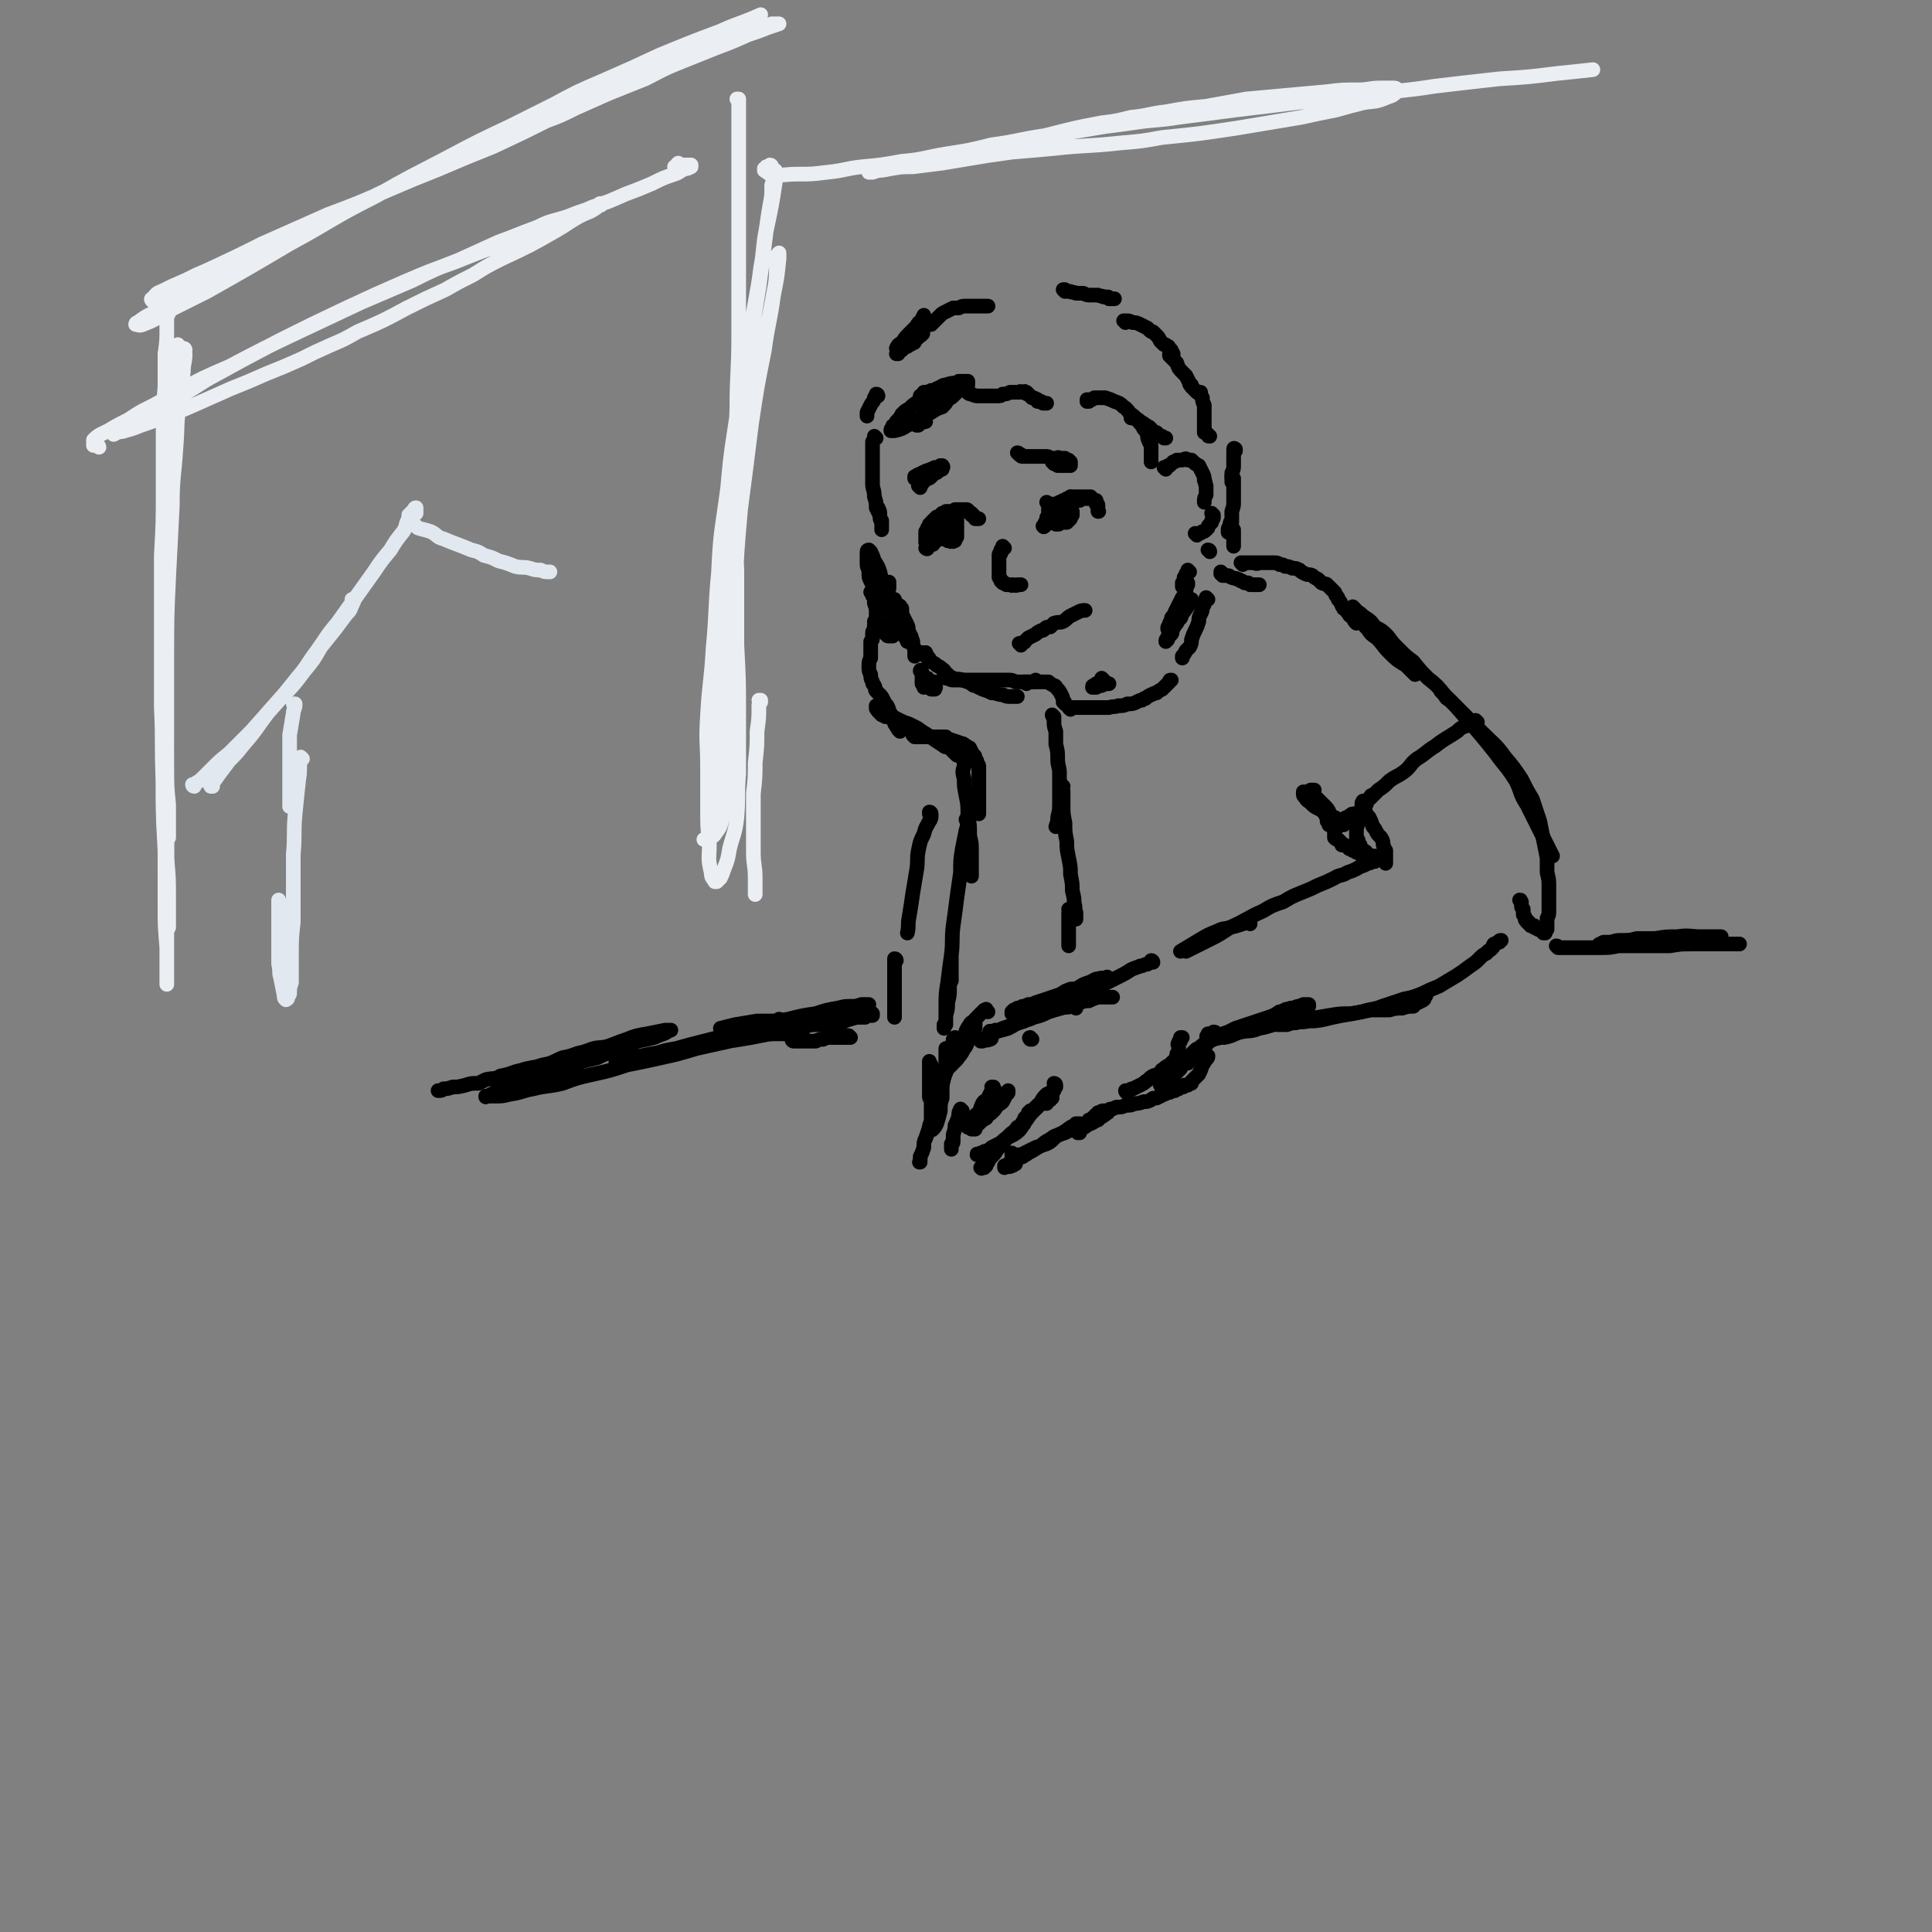 <svg viewBox='0 0 1054 1054' version='1.1' xmlns='http://www.w3.org/2000/svg' xmlns:xlink='http://www.w3.org/1999/xlink'><rect x="0" y="0" width="1054" height="1054" fill="#808080" stroke="none"/><g fill='none' stroke='rgb(0,0,0)' stroke-width='8' stroke-linecap='round' stroke-linejoin='round'><path d='M492,190c0,0 -1,-1 -1,-1 0,0 0,0 0,0 0,0 0,0 -1,0 0,0 0,1 -1,1 0,0 0,0 0,0 0,0 0,0 0,0 1,-2 1,-2 3,-3 2,-3 2,-3 4,-5 2,-2 2,-2 4,-4 1,-2 1,-2 3,-3 0,-1 0,-1 1,-2 0,0 0,0 0,0 0,-1 0,-1 0,-1 0,0 0,0 0,0 -1,2 -1,2 -2,4 -2,3 -2,3 -4,5 -2,2 -1,3 -3,5 -1,1 -1,1 -2,3 -1,1 -1,1 -2,2 0,0 0,0 -1,1 0,0 0,0 0,1 0,0 0,0 -1,0 0,0 0,0 0,0 1,-1 1,-1 3,-2 1,-1 1,-1 3,-3 2,-2 2,-2 4,-3 1,-1 1,-1 2,-2 1,0 1,0 2,-1 0,0 0,0 0,0 0,0 0,0 0,0 0,0 0,0 0,0 0,0 1,0 0,0 0,1 -1,1 -2,2 -1,1 -1,1 -2,2 0,1 0,1 -1,1 -1,1 -1,1 -2,1 0,0 0,0 -1,1 0,0 0,0 0,0 -1,0 -1,0 -1,0 0,-1 0,-1 1,-2 1,-2 1,-1 3,-3 1,-1 1,-1 2,-3 2,-1 2,-1 4,-2 0,0 0,-1 1,-1 0,-1 0,0 1,-1 0,0 0,0 0,0 1,0 1,0 1,0 0,0 0,0 1,0 0,0 0,0 0,0 0,0 -1,-1 -1,-1 0,0 0,1 1,1 0,0 0,0 0,-1 1,0 1,0 1,0 1,-1 1,-1 2,-2 1,-1 1,-1 2,-2 1,-1 1,-1 3,-2 2,-1 2,-1 4,-2 2,0 2,0 3,0 2,-1 2,-1 3,-1 2,0 2,0 4,0 2,0 2,0 4,0 2,0 2,0 4,0 1,0 1,0 1,0 '/><path d='M581,159c0,0 -1,-1 -1,-1 0,0 1,0 1,0 0,1 0,1 0,1 2,0 2,0 3,0 1,1 2,0 3,1 2,0 2,0 4,0 2,1 2,1 4,1 2,0 2,0 4,0 2,1 2,0 3,1 1,0 1,0 2,0 1,0 1,0 1,1 1,0 1,0 2,0 0,0 0,0 1,0 '/><path d='M479,216c0,0 0,-1 -1,-1 0,0 0,1 -1,2 0,2 -1,2 -2,4 -1,2 -1,2 -2,4 0,1 0,1 0,2 '/><path d='M614,176c0,-1 -1,-1 -1,-1 0,0 0,0 1,0 0,0 0,0 0,0 0,0 0,0 1,0 1,0 1,0 3,1 2,0 2,0 4,1 2,1 2,1 4,2 1,1 1,1 1,1 1,1 1,1 2,1 1,1 1,1 2,2 1,1 1,1 2,3 1,1 1,1 2,2 1,0 1,0 2,1 1,0 0,0 1,1 0,1 0,1 1,1 0,0 0,0 0,1 1,0 0,0 1,1 0,0 0,0 0,0 0,0 0,0 0,1 0,0 0,0 0,0 0,0 0,-1 -1,-1 0,0 1,0 1,1 0,0 -1,0 -1,0 0,0 0,0 0,0 0,0 0,0 -1,-1 0,0 0,0 0,0 0,0 0,0 0,0 0,1 0,1 0,1 1,1 1,1 2,2 1,1 1,1 2,2 1,3 1,3 3,5 1,1 1,1 2,2 1,2 1,2 2,4 0,1 0,1 1,1 0,1 0,1 0,1 1,1 1,1 1,1 1,1 1,1 1,1 0,0 0,0 1,1 0,0 0,0 0,0 0,0 0,0 0,0 1,0 1,0 1,0 0,0 0,0 0,0 1,0 1,0 1,0 0,0 0,1 0,1 0,0 0,0 0,0 0,1 0,1 1,2 0,2 0,2 1,4 0,2 0,2 0,4 0,1 0,1 0,3 0,1 0,1 0,2 0,1 0,1 0,1 0,1 0,1 0,2 0,0 0,0 0,1 0,0 0,0 0,1 0,0 0,0 0,1 0,0 0,0 0,0 0,0 0,0 0,0 0,0 1,0 1,0 0,0 0,0 0,0 0,1 0,0 1,1 0,0 0,0 0,0 0,1 0,1 1,1 0,0 0,0 0,0 '/><path d='M674,246c0,-1 0,-1 -1,-1 0,-1 1,0 1,0 0,0 0,0 0,0 0,0 0,0 0,1 0,0 0,0 -1,0 0,1 0,1 0,2 0,3 0,3 0,5 0,3 0,3 -1,5 0,2 0,2 0,5 '/><path d='M505,230c0,0 -1,-1 -1,-1 0,0 0,0 0,1 -1,1 -1,0 -2,1 0,0 0,0 -1,1 0,0 0,0 -1,0 0,0 0,0 0,0 0,0 0,0 0,0 0,0 0,0 0,-1 2,-3 2,-2 4,-5 0,-1 0,-1 1,-2 1,-2 2,-2 3,-4 1,-1 0,-1 1,-2 1,-1 1,-1 1,-2 0,0 0,0 0,-1 0,0 0,0 0,0 0,0 0,0 -1,0 -2,0 -2,0 -4,1 -2,1 -2,1 -4,3 -3,2 -3,2 -5,4 -2,1 -2,1 -4,3 -1,2 -1,2 -3,4 0,0 0,1 -1,2 -1,0 -1,0 -1,1 0,0 0,0 0,1 -1,0 -1,0 -1,1 1,0 1,0 2,0 4,-1 4,-1 7,-3 3,-1 3,-1 6,-3 3,-2 3,-2 7,-4 3,-2 3,-2 6,-3 2,-2 2,-2 3,-4 2,-1 2,-1 4,-3 1,-1 1,-1 2,-3 0,0 0,0 1,0 0,-1 0,-1 0,-1 0,-1 0,-1 0,-1 -1,-1 -1,-1 -2,-1 -3,0 -3,0 -6,1 -2,0 -2,1 -5,2 -1,1 -2,1 -3,1 -2,1 -2,1 -4,1 0,1 0,1 0,1 -1,0 -1,0 -1,1 -1,0 -1,0 -1,0 0,0 0,0 0,0 0,0 0,0 0,0 2,0 2,0 4,-1 2,-1 2,-1 4,-2 2,-1 2,-1 4,-2 3,-1 3,0 6,-1 0,-1 0,-1 1,-1 1,0 1,0 2,-1 1,0 1,0 2,0 0,0 0,0 1,0 0,0 0,0 1,0 0,0 0,0 0,0 0,0 0,0 0,0 1,0 1,0 1,0 0,1 0,1 0,1 0,1 0,1 0,1 0,1 -1,1 -1,1 0,1 0,1 0,1 0,1 0,1 0,1 1,1 1,2 3,2 2,1 2,1 4,1 1,0 1,0 2,0 2,0 2,0 4,0 2,0 2,0 4,0 2,0 2,0 3,-1 2,0 2,0 4,-1 1,0 1,0 2,0 1,0 1,0 1,0 1,0 1,0 1,0 1,0 1,0 1,0 1,-1 1,0 1,0 0,0 0,0 1,0 0,0 0,0 0,0 0,0 0,0 1,0 0,0 0,-1 0,0 0,0 0,0 1,0 0,0 0,0 0,0 0,1 0,1 1,1 0,0 0,0 1,1 0,0 0,0 1,1 1,0 1,0 3,1 0,0 0,0 0,1 1,0 1,0 2,0 0,0 0,0 1,1 1,0 1,0 1,0 0,0 0,0 1,0 '/><path d='M476,304c0,0 -1,0 -1,-1 0,0 0,1 0,1 0,0 0,0 0,0 0,0 0,0 0,0 0,0 0,0 0,0 0,1 0,1 0,1 0,1 0,1 0,2 0,2 0,2 1,4 0,2 0,2 0,4 0,1 1,1 1,2 0,1 0,1 0,1 0,1 0,1 0,2 0,0 0,0 0,0 0,1 0,1 0,1 0,0 0,0 0,1 0,0 0,0 0,0 0,0 0,0 0,0 0,-1 0,-1 0,-1 -1,-2 -1,-2 -2,-4 -1,-2 -1,-2 -1,-4 0,-1 0,-1 0,-2 -1,-2 -1,-2 -1,-4 0,-2 0,-2 0,-3 0,-1 0,-1 0,-1 0,-1 0,-1 0,-1 0,-1 0,-1 0,-1 0,0 0,0 0,0 0,-1 1,-1 1,-1 0,0 0,0 1,1 1,2 1,2 2,5 2,3 2,3 3,6 1,4 1,4 1,7 1,3 1,3 1,6 1,1 1,1 1,3 0,1 0,1 0,2 0,1 0,1 0,1 0,0 0,0 0,1 0,0 0,0 0,0 0,0 0,0 0,0 0,0 0,0 1,-1 0,-2 0,-2 0,-4 0,-2 0,-2 0,-3 0,-2 1,-2 1,-3 0,0 0,0 0,-1 0,0 0,0 0,-1 0,0 0,0 0,-1 0,0 0,0 0,0 0,0 0,0 0,0 0,-1 0,0 0,0 '/><path d='M502,266c0,-1 -1,-1 -1,-1 0,-1 0,0 0,0 0,0 0,0 0,0 0,0 0,0 1,-1 0,0 0,0 1,0 0,0 0,0 0,-1 1,0 1,0 1,-1 1,0 1,0 2,-1 1,0 1,0 2,-1 0,0 0,0 1,-1 0,0 0,0 1,-1 1,0 1,0 2,-1 0,0 0,0 1,-1 0,0 0,0 1,0 0,-1 0,-1 0,-1 0,0 0,0 0,0 1,0 0,-1 0,-1 0,0 0,0 0,0 0,0 0,0 0,0 -1,0 -1,0 -1,0 -1,1 -1,1 -3,1 -2,1 -2,1 -5,2 -2,1 -2,1 -4,2 -1,0 -1,1 -2,1 0,0 0,0 0,1 '/><path d='M556,248c0,0 0,-1 -1,-1 0,0 1,0 1,1 0,0 0,0 0,0 0,0 0,0 0,0 0,0 0,0 0,0 0,0 0,0 1,0 0,1 0,1 1,1 2,0 2,0 3,0 3,0 3,0 5,0 2,0 2,0 4,0 2,0 2,0 3,1 1,0 1,0 2,0 1,0 1,0 2,0 0,0 0,-1 1,0 1,0 1,0 1,0 1,0 1,0 2,0 0,1 0,1 1,1 0,0 0,0 1,0 0,1 0,1 1,1 0,0 0,0 0,0 0,0 0,0 0,1 0,0 0,0 0,0 0,0 0,0 0,1 0,0 0,0 -1,0 0,0 0,0 -1,0 0,0 0,0 -1,0 -1,0 -1,0 -1,0 -1,0 -1,0 -2,0 0,0 0,0 -1,0 0,-1 0,-1 -1,-1 0,0 0,0 -1,0 0,0 0,0 0,-1 -1,0 -1,0 -1,0 '/><path d='M510,290c0,0 0,-1 -1,-1 0,0 1,0 1,1 0,0 -1,0 -1,0 0,1 0,1 0,1 0,1 0,1 0,2 0,0 0,0 0,1 0,0 0,0 0,1 0,0 0,0 0,1 0,0 0,0 0,0 0,0 0,0 0,0 1,0 0,0 0,0 0,0 0,0 0,0 0,0 0,0 0,0 1,0 1,0 1,-1 0,0 0,0 0,-1 0,-1 0,-1 0,-2 1,-1 1,-1 1,-2 0,0 0,0 0,-1 0,-1 0,-1 0,-1 0,-1 0,-1 0,-2 0,0 0,0 0,-1 0,0 0,0 0,0 0,-1 0,-1 -1,-1 0,0 0,0 0,0 -1,0 -1,0 -1,1 0,0 0,1 -1,2 0,1 0,1 0,2 0,1 0,1 -1,3 0,0 0,0 0,1 0,1 0,1 0,1 0,1 0,1 0,2 0,0 0,0 0,1 0,0 0,0 0,0 0,0 0,0 0,0 1,1 1,0 1,0 0,0 0,0 0,0 0,0 0,0 1,0 0,0 0,0 0,0 0,-1 0,-1 0,-1 1,-1 0,-1 0,-1 1,-1 1,-1 1,-2 0,-1 0,-1 0,-1 0,-1 0,-1 0,-2 0,0 0,0 0,-1 0,0 0,0 0,-1 0,0 0,0 0,0 0,0 0,-1 0,-1 0,0 0,0 -1,0 0,0 0,0 0,1 0,1 0,1 -1,2 0,1 0,1 0,1 -1,1 -1,1 -1,1 0,1 0,1 0,2 -1,1 -1,1 -1,2 0,0 0,0 0,0 0,1 0,1 0,2 0,0 0,0 0,1 0,0 0,0 0,0 0,0 0,0 0,0 0,0 0,0 0,0 0,1 -1,0 -1,0 0,0 1,0 1,0 0,0 0,0 0,-1 0,0 0,0 0,0 0,0 0,0 0,0 0,-1 0,-1 0,-1 0,0 0,0 0,0 0,0 0,-1 0,-1 0,0 0,0 0,0 0,0 0,0 0,0 -1,0 -1,0 -1,0 0,0 0,0 0,0 0,0 0,0 0,0 0,0 0,0 0,0 0,0 0,0 0,0 0,0 0,-1 0,-1 0,0 0,0 0,0 0,0 0,0 0,-1 0,0 0,0 0,0 0,0 0,0 0,0 0,-1 0,-1 0,-1 0,0 0,0 0,-1 0,0 0,0 0,-1 0,0 0,0 0,0 0,-1 0,-1 0,-1 0,0 0,0 1,0 0,-1 0,-1 0,-1 0,-1 0,-1 0,-1 1,-1 1,-1 1,-1 0,-1 0,-1 0,-1 1,0 1,0 1,-1 0,0 0,0 1,-1 0,0 0,0 0,0 1,-1 1,-1 1,-1 0,0 0,0 0,0 1,-1 1,-1 1,-1 1,0 1,0 1,0 1,-1 1,-1 1,-1 1,0 1,0 1,0 0,0 0,-1 0,-1 1,0 1,0 1,0 0,0 0,0 0,0 1,-1 1,-1 1,-1 1,0 1,0 1,0 0,0 0,0 0,0 1,0 1,0 1,0 0,0 0,0 1,0 0,0 0,0 1,0 0,0 0,0 0,0 1,-1 1,-1 1,-1 0,0 0,0 1,0 0,0 0,0 1,0 0,0 0,0 1,0 0,0 0,0 0,0 1,0 1,0 1,0 0,0 0,0 0,0 0,0 0,0 1,0 0,0 0,0 0,0 0,0 0,0 0,0 1,0 1,0 1,0 0,0 0,0 0,0 0,0 0,0 0,0 1,0 1,0 1,1 0,0 0,0 0,0 1,0 1,0 1,1 0,0 0,0 0,0 0,0 0,0 1,0 0,1 0,1 0,1 0,0 1,0 1,0 0,1 0,0 1,1 0,0 0,0 0,0 0,0 0,0 0,1 1,0 1,0 1,0 0,0 0,0 0,0 0,0 0,0 1,0 0,0 0,0 0,0 0,0 -1,0 -1,0 0,0 0,0 1,0 0,0 0,0 0,0 '/><path d='M515,289c0,-1 -1,-1 -1,-1 0,0 0,0 0,0 0,0 0,0 0,0 0,0 0,0 0,1 -1,0 -1,0 -1,1 0,0 0,0 0,1 0,0 0,0 0,1 0,0 0,0 0,1 0,0 0,0 0,1 0,0 0,0 0,0 0,0 1,0 1,0 0,0 0,0 1,0 1,0 1,0 2,0 0,-1 0,-1 0,-1 1,-1 1,-1 1,-1 1,-1 0,-1 1,-2 0,0 0,0 0,-1 0,-1 0,-1 0,-1 0,0 0,0 0,-1 0,0 0,0 0,-1 0,0 0,0 0,0 0,-1 0,-1 0,-1 0,0 0,0 0,0 0,0 0,0 -1,0 0,0 0,0 0,0 -1,0 -1,0 -1,0 0,0 0,0 0,1 -1,0 -1,0 -1,1 0,0 0,0 0,1 0,1 0,1 0,1 0,1 0,1 0,2 0,1 0,1 0,1 0,1 0,1 1,2 0,0 0,0 0,1 0,0 0,0 0,0 1,0 1,0 1,0 1,1 1,0 1,0 1,0 1,1 1,0 0,0 0,0 1,0 0,-1 0,-1 0,-1 1,-1 1,-1 1,-1 0,-1 0,-1 0,-2 0,0 0,0 0,-1 0,0 0,0 0,-1 0,0 0,0 0,-1 0,-1 0,-1 0,-1 0,-1 0,-1 0,-1 0,-1 0,-1 0,-1 0,0 0,0 -1,0 0,0 0,0 0,0 0,0 -1,-1 -1,0 0,0 0,1 0,1 -1,1 -1,1 -1,2 0,0 0,0 0,1 -1,0 -1,0 -1,1 0,1 0,1 0,1 0,1 0,1 0,1 0,0 0,0 0,1 0,0 0,0 0,0 1,-1 1,0 1,-1 1,0 1,0 1,-1 0,-1 0,-1 1,-1 0,-1 0,-1 0,-2 0,0 0,0 0,-1 1,-1 1,-1 1,-1 0,-1 0,-1 0,-1 0,-1 0,-1 0,-1 0,0 0,0 0,-1 0,0 0,0 0,0 0,0 0,0 0,0 0,1 0,1 0,1 -1,1 -1,1 -1,2 0,0 0,0 0,1 0,1 0,1 0,1 0,1 0,1 0,2 0,0 0,0 0,0 '/><path d='M572,284c0,0 0,0 -1,-1 0,0 1,1 1,1 0,0 0,0 0,0 0,0 0,0 0,0 0,-1 0,-1 1,-1 0,0 0,0 0,0 0,-1 0,-1 0,-1 1,-1 1,-1 1,-1 0,0 0,0 0,-1 0,0 0,0 0,0 0,0 0,0 0,0 0,0 0,0 0,-1 0,0 0,0 0,0 0,1 0,1 0,1 -1,1 0,1 -1,2 0,1 -1,0 -1,1 -1,1 -1,1 -1,1 0,1 0,1 -1,2 0,0 0,0 0,1 0,0 0,0 -1,0 0,0 0,0 0,0 1,1 0,0 0,0 0,0 1,0 1,0 0,-1 0,-1 0,-1 0,-1 0,-1 1,-2 0,0 0,0 0,-1 0,-1 0,-1 1,-1 0,-1 0,-1 0,-2 0,0 0,0 0,-1 0,0 0,0 0,-1 0,0 0,0 0,-1 0,0 0,0 0,0 0,0 0,0 0,0 0,-1 0,-1 0,-1 0,0 0,0 0,0 0,-1 0,-1 0,-1 0,0 0,0 0,0 0,0 0,0 0,0 0,0 0,0 0,0 0,0 0,0 0,0 0,0 -1,-1 -1,-1 0,0 0,0 1,1 0,0 0,0 0,0 0,0 -1,-1 -1,-1 0,0 0,0 1,1 0,0 0,0 0,0 0,0 0,0 0,0 0,0 0,0 0,0 1,0 1,0 1,0 0,0 0,0 1,0 0,0 0,0 0,0 1,0 1,0 1,0 0,0 0,0 1,0 0,0 0,0 0,0 1,0 1,0 1,0 1,0 1,-1 1,-1 0,0 0,0 1,0 0,0 0,0 1,-1 0,0 0,0 1,0 0,0 0,0 0,0 1,-1 1,-1 1,-1 1,0 1,0 1,0 1,0 1,-1 1,-1 1,0 1,0 1,0 0,0 0,0 1,0 0,0 0,0 1,0 0,0 0,0 1,0 0,0 0,0 1,0 0,0 0,0 0,0 0,0 0,0 1,0 0,0 0,0 1,0 0,0 0,0 0,0 1,0 1,0 1,0 0,0 0,0 1,0 0,0 0,0 0,0 1,0 1,0 1,0 0,0 0,0 1,0 0,0 0,0 0,1 1,0 0,0 1,0 0,1 0,0 1,1 0,0 0,0 0,0 0,0 0,0 1,0 0,1 0,1 0,1 0,1 0,1 0,1 1,0 1,0 1,1 0,0 0,0 0,1 0,0 0,0 0,0 0,0 0,0 0,1 0,0 0,0 0,0 0,0 0,0 0,0 0,1 0,1 0,1 0,0 0,0 0,0 1,0 0,0 0,0 0,-1 0,0 0,0 0,0 0,0 0,0 '/><path d='M582,277c-1,0 -1,-1 -1,-1 -1,0 0,0 0,0 0,0 0,0 -1,0 0,0 0,0 0,0 0,0 0,0 0,0 -1,0 0,1 -1,1 0,0 0,0 0,0 0,0 0,0 -1,0 0,0 0,0 0,0 0,0 0,0 0,0 0,0 0,0 0,0 -1,0 -1,0 -1,0 0,0 0,0 0,0 0,-1 0,-1 0,-1 0,0 0,0 0,0 0,0 0,0 0,-1 0,0 0,0 0,0 0,0 0,0 1,-1 0,0 0,0 0,0 1,0 1,0 1,0 1,-1 1,-1 2,-1 2,0 2,0 3,0 1,0 1,-1 2,-1 1,0 1,0 2,0 0,0 0,0 1,0 1,0 1,0 1,0 1,0 1,0 2,0 1,0 1,0 1,0 0,0 0,0 1,0 0,0 0,0 0,0 0,0 0,0 0,0 0,0 0,0 0,0 -1,0 -1,0 -1,0 -1,0 -1,0 -1,0 -1,0 -1,0 -1,0 -1,0 -1,0 -2,0 0,0 0,0 -1,0 -1,0 -1,0 -1,0 -1,0 -1,0 -1,0 0,0 0,0 -1,0 0,0 0,0 0,0 0,0 0,0 0,0 0,0 0,0 0,0 0,0 -1,0 -1,-1 0,0 1,1 1,1 1,0 1,0 1,0 0,0 0,0 1,0 0,0 0,0 0,0 1,0 1,0 1,0 0,0 0,0 0,1 0,0 0,0 1,0 '/><path d='M576,280c0,0 -1,0 -1,-1 0,0 1,1 1,1 0,0 0,0 0,0 0,0 0,0 0,0 0,0 0,0 -1,0 0,0 0,0 0,0 0,0 0,0 0,0 0,1 0,1 0,1 0,0 0,0 0,0 0,1 0,1 0,1 0,0 0,0 0,1 0,0 0,0 0,0 0,1 0,1 0,1 0,1 0,1 0,1 0,0 0,0 0,0 1,1 1,1 1,1 0,0 0,0 0,0 1,0 1,0 1,0 1,0 1,0 1,-1 1,0 1,0 1,0 1,-1 1,-1 1,-1 0,-1 0,-1 1,-2 0,0 0,0 1,-1 0,-1 0,-1 0,-1 1,-1 1,-1 1,-1 0,-1 0,-1 0,-1 0,0 0,0 0,0 0,-1 0,-1 0,-1 0,0 0,0 0,0 0,0 0,0 -1,0 0,0 0,0 0,0 0,0 0,0 -1,1 0,0 0,0 0,0 0,1 0,1 0,1 -1,1 -1,1 -1,1 0,1 0,1 0,1 0,0 0,0 0,1 0,0 0,0 0,1 0,0 0,0 0,0 0,1 0,1 0,1 0,0 0,0 0,0 0,1 0,1 1,1 0,0 0,0 0,0 0,0 0,0 0,0 0,0 0,0 -1,0 0,0 1,0 1,0 0,0 0,0 0,0 0,0 0,0 0,-1 0,0 0,0 0,0 0,0 0,0 0,-1 0,0 0,0 0,0 0,0 0,0 0,0 0,0 0,0 -1,-1 0,0 1,1 1,1 0,0 0,0 0,0 0,0 0,0 0,0 0,1 0,1 0,1 0,0 0,0 0,0 0,1 0,1 0,1 0,0 0,0 0,0 0,0 0,0 0,0 0,0 0,0 0,0 1,0 1,0 1,0 0,0 0,0 1,-1 0,0 0,0 0,0 1,-1 1,-1 1,-1 0,-1 0,-1 0,-1 0,-1 0,-1 1,-1 0,0 0,0 0,-1 0,0 0,0 0,0 0,0 0,0 0,-1 '/><path d='M548,299c0,0 -1,-1 -1,-1 0,0 0,0 0,0 0,0 0,0 0,0 0,0 0,0 0,0 0,1 0,1 0,1 0,0 0,0 0,0 0,0 0,0 0,1 -1,0 -1,0 -1,0 0,0 0,0 0,1 0,0 0,0 0,1 -1,0 -1,0 -1,1 0,1 0,1 0,1 0,1 0,1 0,2 0,0 0,0 0,1 0,1 0,1 0,2 0,1 0,1 0,2 0,0 0,0 0,1 0,1 0,1 0,1 0,1 0,1 0,1 0,1 0,1 0,1 1,1 1,1 1,1 0,1 0,1 0,1 1,0 1,0 1,1 0,0 0,0 1,0 0,1 0,0 1,1 1,0 1,0 1,0 1,0 1,0 2,0 0,1 0,0 1,0 1,0 1,1 2,0 1,0 0,0 1,0 1,0 1,0 1,0 '/><path d='M557,352c0,0 0,-1 -1,-1 0,0 1,0 1,0 0,0 0,0 0,0 0,0 0,0 0,0 1,-1 2,0 2,-1 1,-1 1,-1 2,-2 2,-1 2,-1 4,-2 1,-1 1,-1 3,-2 1,0 1,0 2,-1 1,-1 1,-1 3,-1 1,-1 1,-1 2,-2 3,-1 3,0 5,-1 2,-1 2,-2 4,-3 2,-1 2,-1 4,-2 2,-1 2,-1 4,-1 '/><path d='M491,399c0,0 0,0 -1,-1 0,0 1,1 1,1 0,0 0,0 0,0 0,0 0,0 0,0 -1,-1 -1,-1 -1,-1 0,-1 -1,-1 -1,-2 -1,-1 -1,-1 -1,-2 -1,-1 -1,-1 -1,-3 -1,-1 -2,-1 -3,-2 0,-1 0,-1 0,-2 -1,0 -1,0 -2,-1 0,0 0,0 -1,0 0,0 0,0 -1,-1 0,0 0,0 -1,0 0,0 0,0 0,0 0,0 0,0 -1,0 0,0 0,0 0,0 0,1 0,1 0,1 0,1 0,1 1,1 0,1 0,1 0,1 1,0 1,0 1,1 0,0 0,0 1,1 0,0 0,0 1,0 0,1 0,0 1,1 0,0 0,0 1,0 0,0 0,0 1,0 0,0 0,0 0,0 0,0 1,0 1,0 0,0 0,0 0,-1 0,-1 0,-1 -1,-1 0,-2 0,-2 -1,-4 -1,-1 -1,-1 -2,-3 -1,-2 -1,-2 -2,-3 -1,-1 -1,-1 -2,-2 -1,-1 0,-1 -1,-3 -1,-1 -1,-1 -1,-2 -1,-2 -1,-2 -1,-4 -1,-2 -1,-2 -1,-4 0,-3 0,-3 1,-5 0,-2 0,-2 0,-4 0,-2 0,-2 0,-5 1,-1 1,-1 1,-2 0,-1 0,-1 0,-2 0,-1 0,-1 0,-1 0,-1 1,-1 1,-2 0,0 0,0 0,-1 0,0 0,0 0,0 0,-1 0,-1 0,-1 1,0 1,0 1,0 0,-1 0,-1 0,-1 0,0 0,0 0,0 0,0 0,0 0,0 0,0 -1,-1 -1,-1 0,0 1,1 1,1 0,0 0,0 0,0 0,0 0,0 0,0 0,1 0,1 0,1 0,1 0,1 0,1 0,0 0,0 0,0 0,0 0,0 0,1 0,0 0,0 0,0 0,0 0,0 0,0 0,0 0,0 0,0 0,-1 0,0 0,0 0,-1 0,-1 0,-1 0,-2 0,-2 0,-3 0,0 0,0 0,-1 0,-1 0,-1 0,-2 0,-1 0,-1 0,-3 0,0 0,0 0,-1 0,-1 0,-1 0,-2 0,0 0,0 -1,-1 0,-1 0,-1 0,-1 0,-1 0,-1 0,-1 0,-1 0,-1 0,-1 0,-1 0,-1 -1,-1 0,0 0,0 0,0 0,-1 0,-1 0,-1 0,0 0,0 0,0 0,0 0,0 0,0 0,0 0,0 0,0 0,0 0,-1 -1,-1 0,0 1,0 1,1 0,0 0,0 0,0 0,0 0,-1 -1,-1 0,0 1,0 1,1 0,0 0,0 0,0 0,0 0,-1 -1,-1 0,0 1,0 1,1 0,0 0,0 0,0 0,0 0,-1 -1,-1 0,0 1,0 1,1 0,0 0,0 0,0 0,0 0,0 0,0 0,1 0,1 1,2 0,2 0,2 0,3 1,3 1,3 1,5 1,2 1,2 1,4 1,2 1,2 2,4 0,0 0,0 0,1 1,0 1,0 1,1 0,1 0,1 1,1 0,1 0,1 1,1 0,1 0,1 1,1 0,0 0,0 1,0 0,0 0,0 0,0 1,0 1,0 1,0 0,0 0,0 0,-1 1,-1 1,-1 1,-2 0,-1 0,-1 0,-2 0,-2 0,-2 0,-3 0,-1 -1,-1 -1,-2 0,-2 0,-2 0,-3 0,-1 0,-1 -1,-2 0,0 0,0 0,-1 0,-1 0,-1 0,-1 0,-1 0,-1 0,-1 0,-1 0,-1 0,-1 0,-1 0,-1 0,-1 0,0 0,0 0,0 0,0 0,0 1,0 0,0 0,0 1,0 0,1 0,1 1,2 1,2 1,3 2,5 1,2 1,2 2,4 1,1 0,1 1,3 0,2 0,2 0,3 0,1 0,1 0,2 0,0 0,0 0,1 0,1 0,1 0,1 1,1 1,1 1,1 0,0 0,0 0,1 0,0 0,0 1,0 0,0 0,0 0,0 0,0 0,0 1,0 0,0 0,0 0,-1 0,-1 0,-1 0,-2 '/><path d='M492,332c-1,-1 -1,-1 -1,-1 0,-1 0,0 0,0 0,1 0,1 1,2 0,2 0,2 1,4 1,2 1,2 2,4 1,2 0,2 1,4 1,3 1,2 2,5 0,2 0,2 1,4 0,1 0,1 0,2 0,1 0,1 0,2 0,0 0,0 0,0 '/><path d='M503,367c0,-1 -1,-2 -1,-1 0,0 1,0 1,1 0,1 0,1 0,2 0,1 0,1 0,2 0,0 0,0 0,1 0,0 0,0 0,1 0,0 1,0 1,0 0,1 0,1 0,1 0,0 0,0 0,1 0,0 0,0 0,0 0,0 0,0 0,0 0,0 0,0 0,0 0,0 1,0 1,-1 0,0 0,0 0,-1 0,0 0,0 0,-1 0,0 -1,0 0,0 0,-1 0,-1 0,-1 0,0 0,0 0,-1 1,0 0,0 0,0 0,0 0,0 0,0 1,0 1,0 1,0 0,0 0,0 0,1 0,0 0,0 1,0 0,1 0,1 0,2 0,0 0,0 1,0 0,1 0,1 0,1 0,1 0,1 0,1 0,0 0,0 0,1 0,0 1,0 1,0 0,0 0,0 0,0 0,0 0,0 0,0 0,0 0,0 1,0 0,0 0,0 0,0 0,-1 0,-1 0,-1 0,0 0,0 0,0 1,0 0,0 0,-1 0,0 0,0 0,0 0,0 0,0 0,-1 0,0 0,0 0,0 0,0 0,0 0,0 0,-1 0,-1 0,-1 0,0 0,0 0,0 '/><path d='M504,357c0,0 0,0 -1,-1 0,0 1,1 1,1 0,0 0,0 0,0 0,0 0,0 -1,-1 0,0 1,1 1,1 0,0 0,0 0,0 0,0 0,0 0,0 1,0 1,0 1,0 0,0 0,0 0,0 0,0 0,0 0,-1 -1,0 0,1 0,1 0,0 0,0 0,0 1,0 0,0 0,-1 0,0 0,1 0,1 0,0 0,0 0,1 0,0 0,0 0,0 1,0 1,0 1,0 0,1 0,1 0,1 1,0 1,0 1,1 0,0 0,1 1,1 2,1 2,1 3,2 2,1 2,1 3,2 2,1 1,2 2,2 2,2 2,2 4,3 3,1 3,0 5,1 3,1 3,1 5,2 1,1 1,1 2,1 2,1 2,1 4,2 3,1 3,1 5,2 3,0 3,1 6,1 2,1 2,1 5,1 1,0 1,0 3,0 '/><path d='M516,370c0,0 -1,-1 -1,-1 0,0 0,1 1,1 0,0 0,0 0,0 0,0 0,0 1,0 0,0 0,0 0,0 2,1 2,1 3,1 2,0 2,0 4,0 2,0 2,0 4,0 1,0 1,0 2,0 1,0 1,0 3,0 3,0 3,0 6,0 3,0 3,0 6,0 2,0 2,0 5,0 2,0 2,0 4,1 1,0 1,0 3,0 1,0 1,0 3,0 1,0 1,0 2,0 1,0 1,0 1,0 1,0 1,0 1,0 1,0 1,0 1,-1 0,0 0,0 0,0 '/><path d='M560,373c-1,-1 -1,-1 -1,-1 -1,0 0,0 0,0 0,0 0,0 0,0 0,0 0,0 1,0 1,0 1,0 2,0 1,0 1,0 2,0 1,0 1,0 2,0 2,0 2,0 4,0 1,0 1,0 2,0 1,1 1,1 3,2 1,0 1,1 2,2 1,1 1,1 2,3 1,2 1,2 1,4 1,0 1,0 1,1 '/><path d='M484,390c0,0 -1,-1 -1,-1 0,0 1,0 1,0 0,0 0,1 0,1 2,0 2,0 3,1 2,1 2,1 4,2 2,1 2,1 5,2 2,1 2,1 4,2 2,1 1,1 3,2 1,1 2,1 3,2 2,1 2,1 3,2 3,2 3,2 6,4 1,1 1,0 3,1 1,1 1,1 2,2 1,1 1,1 2,2 1,0 1,0 2,0 '/><path d='M499,402c0,0 0,-1 -1,-1 0,0 1,0 1,1 0,0 0,0 0,0 0,0 -1,-1 -1,-1 0,0 1,0 1,1 1,0 1,0 1,0 1,0 1,0 2,0 1,0 1,0 1,0 1,0 1,0 1,0 1,0 1,0 1,0 1,0 1,0 1,0 1,0 1,0 2,0 0,0 0,0 1,0 0,0 0,0 1,0 1,0 1,0 1,0 2,0 2,0 3,0 1,0 1,0 2,0 1,1 1,1 1,1 3,1 3,1 6,2 2,1 2,0 4,2 1,0 1,1 2,1 1,2 1,2 2,4 1,0 1,1 1,2 1,1 1,1 1,2 0,1 1,1 1,2 0,3 0,3 0,6 0,3 0,3 0,5 0,3 0,3 0,5 0,3 0,3 0,5 0,3 0,3 0,5 '/><path d='M527,416c-1,0 -1,-1 -1,-1 -1,0 0,0 0,1 0,1 0,1 0,2 -1,3 -1,3 0,7 0,4 0,4 1,9 1,5 1,5 1,11 1,5 1,5 1,11 1,4 1,4 1,9 0,5 0,5 0,10 0,2 0,2 0,3 '/><path d='M575,391c0,0 -1,-1 -1,-1 0,0 0,1 1,1 0,1 0,1 0,2 0,3 0,3 1,6 0,4 0,4 0,7 1,4 1,4 1,8 0,4 1,4 1,8 0,4 0,4 0,8 0,4 0,4 0,7 0,5 0,5 -1,9 0,2 0,2 -1,5 '/><path d='M478,239c0,0 -1,-1 -1,-1 0,0 0,0 0,0 0,0 0,0 0,1 0,0 0,0 0,0 0,1 0,1 -1,2 0,3 0,3 0,6 0,4 0,4 0,8 0,4 0,4 0,9 0,3 1,3 1,7 1,3 1,3 1,6 1,2 1,2 2,4 0,2 0,2 1,3 0,1 0,1 0,2 0,0 0,0 0,1 0,0 0,0 0,1 0,0 0,0 0,1 0,0 0,0 0,0 0,0 0,0 0,0 0,0 0,0 0,0 0,0 0,0 0,-1 0,-1 0,-1 0,-3 -1,-2 -1,-2 -1,-4 0,-2 0,-2 -1,-4 '/><path d='M618,228c0,0 -1,-1 -1,-1 0,0 0,1 0,1 0,0 1,0 1,0 0,0 0,0 0,0 1,0 1,0 2,1 1,1 1,0 2,2 1,1 1,1 2,3 1,1 1,1 2,3 0,2 0,2 1,4 0,1 1,1 1,2 0,2 0,2 0,3 0,1 0,1 0,1 0,1 0,1 0,2 0,0 0,0 0,1 0,1 0,1 0,1 0,1 0,1 0,1 '/><path d='M594,219c0,0 -1,-1 -1,-1 0,0 0,1 0,1 0,0 0,0 0,0 1,0 0,0 0,-1 0,0 1,0 1,0 1,0 1,0 1,0 1,0 1,0 2,-1 1,0 1,0 1,0 1,0 1,0 2,0 2,0 2,0 3,0 3,1 3,1 5,2 3,1 3,1 5,3 2,1 2,2 4,4 2,1 2,2 4,3 2,2 2,1 4,3 1,0 1,1 2,1 0,1 0,1 1,1 0,1 0,1 1,1 1,1 1,1 2,1 1,1 1,1 1,1 1,1 1,1 2,1 0,0 0,0 1,1 1,0 1,0 1,0 '/><path d='M636,256c0,0 -1,-1 -1,-1 0,0 0,0 0,0 0,0 0,0 0,0 1,1 0,0 0,0 0,0 0,0 0,0 0,0 0,0 0,0 1,0 1,0 1,0 1,-1 1,-1 2,-1 1,-1 1,-1 2,-2 1,0 1,0 2,-1 1,0 1,0 2,0 1,0 1,0 1,0 2,-1 2,-1 3,0 1,0 2,0 2,0 2,2 2,2 4,3 1,2 1,2 2,4 1,2 1,2 1,4 1,1 0,1 1,3 0,2 0,2 0,3 0,1 0,1 0,2 -1,2 -1,2 -1,3 0,0 0,0 0,1 '/><path d='M653,292c0,0 -1,-1 -1,-1 0,0 0,0 1,0 0,0 0,0 0,0 0,1 -1,0 -1,0 0,0 1,0 1,0 1,0 1,0 1,0 1,0 1,0 2,-1 1,0 1,0 2,-1 1,-1 1,-1 1,-1 0,-1 0,-1 1,-2 0,0 0,0 1,-1 0,-1 0,-1 0,-1 1,-1 1,-1 1,-2 0,0 0,0 0,-1 0,0 0,0 0,0 0,0 -1,0 -1,-1 0,0 0,0 0,0 '/><path d='M673,261c0,0 -1,0 -1,-1 0,0 0,1 1,1 0,0 0,0 0,0 0,0 0,0 0,0 0,1 0,1 0,1 0,0 0,0 0,0 0,1 0,1 0,1 0,1 0,1 0,3 0,2 0,2 0,4 0,2 0,2 0,4 0,2 0,2 -1,5 0,1 0,1 0,3 0,1 0,1 0,3 -1,0 -1,0 -1,1 0,1 0,1 0,2 -1,0 -1,0 -1,1 0,0 0,0 0,1 0,0 0,0 0,0 0,0 0,0 0,0 0,1 0,0 0,0 0,0 0,0 1,0 0,0 0,0 0,0 0,0 0,0 1,-1 0,0 0,0 0,0 0,0 0,0 0,0 1,0 1,0 1,0 0,1 0,1 0,1 0,1 0,1 0,2 0,0 0,0 0,1 0,1 0,1 0,2 0,1 0,1 0,1 0,1 0,1 0,2 0,0 0,0 0,0 '/><path d='M660,301c0,0 0,-1 -1,-1 0,0 1,0 1,1 0,0 0,0 0,0 0,0 0,-1 -1,-1 '/><path d='M649,312c0,0 -1,-1 -1,-1 0,0 0,0 0,0 0,0 0,0 0,1 0,0 0,0 0,0 -1,1 -1,1 -1,1 0,0 0,0 0,1 0,0 0,0 -1,1 0,1 0,1 0,1 0,1 0,1 -1,2 0,0 0,0 0,0 0,1 0,1 0,1 0,0 0,0 0,1 0,0 0,0 0,0 0,0 0,0 0,0 0,0 0,0 1,-1 0,0 0,0 0,0 1,0 0,0 1,-1 0,0 0,0 0,0 1,0 1,0 1,0 0,0 0,0 0,0 0,0 0,1 0,1 -1,2 -1,2 -1,4 -1,2 -1,2 -2,3 -1,2 -1,2 -2,4 -1,2 -1,2 -2,4 0,1 0,1 -1,2 -1,1 -1,1 -1,2 0,1 0,1 -1,2 0,0 0,0 0,1 0,0 0,0 0,1 -1,0 -1,0 -1,1 0,0 0,0 0,0 0,0 0,0 0,0 0,0 0,0 0,0 1,0 1,0 1,0 1,-1 1,-1 2,-2 2,-2 2,-1 3,-3 2,-1 1,-2 2,-3 1,-2 1,-1 2,-3 1,-1 1,-1 1,-2 1,0 1,0 1,-1 0,0 0,0 1,-1 0,0 0,0 0,-1 0,0 0,0 0,0 0,0 0,0 0,0 -1,1 0,1 -1,2 -1,1 -2,1 -3,3 -1,2 -1,2 -2,4 -1,2 -1,2 -2,4 -1,1 -1,1 -2,2 -1,2 -1,2 -1,4 -1,0 -1,0 -1,1 -1,0 -1,0 -1,1 0,1 0,1 0,1 -1,0 0,0 -1,1 0,0 0,0 0,0 0,0 0,0 0,0 0,0 0,0 0,0 0,-1 0,-1 1,-2 1,-1 1,-1 2,-2 1,-1 0,-2 1,-3 0,-1 1,-1 1,-2 1,-1 1,-1 1,-1 0,-1 0,-1 0,-2 1,0 0,-1 1,-1 0,-1 0,-1 0,-1 0,-1 0,-1 0,-1 0,0 0,0 0,0 0,-1 0,-1 0,-1 0,0 0,0 0,0 0,0 0,0 0,0 -1,0 -1,0 -1,0 0,0 0,0 0,0 '/><path d='M667,314c0,-1 -1,-1 -1,-1 0,0 0,0 1,0 0,0 0,0 0,0 0,0 -1,0 -1,-1 0,0 1,1 1,1 1,1 1,1 1,1 1,0 1,0 2,0 1,0 1,1 2,1 2,1 2,0 3,1 1,0 1,0 2,1 1,0 1,0 2,1 1,0 1,0 2,0 0,0 0,0 1,1 1,0 1,0 1,0 1,0 1,0 2,0 0,0 0,0 1,0 0,0 0,0 1,0 '/><path d='M678,308c0,0 -1,-1 -1,-1 0,0 0,0 1,0 0,0 0,0 0,0 0,0 0,0 0,0 0,0 0,0 0,0 1,0 1,0 1,0 1,0 1,0 2,0 0,0 0,0 1,0 1,0 1,0 1,0 1,0 1,0 2,0 0,0 0,0 0,0 1,0 1,0 1,0 0,0 0,0 0,0 0,1 0,0 0,0 -1,0 0,0 0,0 -1,1 -1,0 -1,0 -1,0 -1,0 -2,0 0,0 0,0 -1,0 0,0 0,0 -1,0 0,0 0,0 -1,0 0,0 0,0 0,0 -1,0 -1,0 -1,0 0,0 0,0 0,0 0,0 0,0 0,0 1,0 1,0 1,0 2,0 2,0 4,0 1,0 1,0 3,0 2,0 2,0 4,0 2,0 2,0 4,0 2,0 2,0 3,1 2,0 2,0 3,1 2,0 2,0 4,1 2,0 2,0 4,1 1,1 1,1 3,2 2,1 2,0 4,1 1,1 1,1 3,2 1,1 1,1 2,2 2,1 2,0 3,1 1,1 1,1 2,2 1,1 1,1 2,2 1,1 0,1 1,2 1,1 1,1 1,2 1,1 1,1 2,3 0,1 1,1 1,2 2,1 1,1 3,3 0,1 1,1 2,2 1,2 1,2 2,3 '/><path d='M580,429c0,0 -1,0 -1,-1 0,0 0,1 0,1 1,2 1,2 1,3 0,4 0,4 0,8 0,4 0,4 1,9 0,5 0,5 1,10 0,4 0,4 1,9 1,5 1,5 1,9 1,5 1,5 1,9 1,4 1,4 1,7 1,2 0,2 1,5 0,1 0,0 0,1 0,1 0,1 0,1 0,1 0,1 0,1 0,0 0,0 0,0 0,0 0,0 0,0 0,0 0,1 0,0 -1,0 -1,0 -1,0 0,0 0,-1 0,-1 '/><path d='M584,497c0,0 0,-1 -1,-1 0,0 1,0 1,1 0,1 -1,1 -1,1 0,6 0,6 0,12 0,3 0,3 0,6 '/><path d='M528,448c0,0 -1,-1 -1,-1 0,0 0,0 0,0 1,3 1,3 0,6 -1,5 -1,5 -2,10 -1,6 -1,6 -1,13 -1,7 -1,7 -2,14 -1,8 -1,8 -2,15 -1,8 0,8 -1,16 -1,7 -1,7 -2,15 -1,6 -1,7 -1,13 0,3 0,3 0,7 0,1 0,1 0,3 0,0 0,0 -1,0 0,1 0,1 0,1 0,0 0,0 0,1 0,0 0,0 0,0 0,-1 0,-1 0,-1 1,-3 1,-3 1,-6 1,-4 1,-3 1,-7 1,-4 1,-4 1,-7 0,-3 0,-3 1,-5 0,-3 0,-3 0,-7 0,-2 0,-2 0,-4 0,-1 0,-1 0,-2 0,0 0,0 0,0 0,-1 0,-1 0,-1 0,0 0,0 0,0 0,0 0,0 0,0 0,2 0,2 0,3 '/><path d='M563,567c-1,0 -1,0 -1,-1 -1,0 0,1 0,1 0,0 0,0 0,0 0,0 0,0 0,-1 '/><path d='M587,550c0,-1 0,-1 -1,-1 0,0 1,0 1,0 0,0 0,0 0,0 0,0 0,0 -1,0 -1,0 -1,0 -2,0 -3,0 -3,0 -6,1 -3,1 -3,1 -6,2 -4,2 -4,2 -8,3 -4,2 -4,1 -7,2 -4,2 -3,2 -7,4 -3,1 -4,1 -7,2 -2,1 -1,1 -3,2 -1,1 -1,1 -2,1 -1,1 -1,1 -1,1 -1,0 -1,0 -1,1 0,0 -1,0 -1,0 1,0 1,0 1,0 2,-1 2,0 4,-1 1,0 1,-1 1,-1 '/><path d='M541,564c0,-1 -1,-1 -1,-1 0,-1 0,0 0,0 0,0 0,0 0,0 1,0 0,0 0,0 1,-1 2,0 3,-1 2,0 2,0 4,-1 3,-1 3,-1 6,-2 3,-1 3,-1 6,-2 3,-2 3,-2 7,-3 3,-1 3,-1 6,-2 3,-1 3,-1 7,-2 3,-1 3,0 5,-1 3,-1 3,-1 5,-2 3,-1 3,-1 5,-1 2,-1 2,-1 5,-2 1,0 1,0 2,0 0,0 0,0 1,0 1,0 1,0 1,0 1,0 1,0 1,0 1,0 1,0 1,0 1,0 1,0 1,0 0,0 0,0 1,0 '/><path d='M742,338c-1,-1 -1,-1 -1,-1 0,-1 0,0 0,0 0,0 0,0 0,1 0,0 0,0 1,0 2,3 2,3 4,5 2,3 2,3 5,5 4,4 3,4 7,8 4,4 4,4 9,7 3,3 3,3 5,5 '/><path d='M739,332c0,0 -1,-1 -1,-1 0,0 0,0 0,1 0,0 0,0 0,0 0,1 0,1 1,1 1,0 1,0 2,1 2,1 2,2 4,3 3,2 3,2 5,5 4,2 4,2 7,5 3,4 3,4 6,7 4,4 4,4 8,7 4,5 4,5 8,9 5,4 5,4 9,9 6,6 6,6 12,13 8,9 8,9 16,19 5,7 6,7 11,15 3,6 2,7 6,13 3,6 3,6 6,12 3,6 3,6 6,12 1,2 1,2 2,4 '/><path d='M787,378c0,0 -1,-1 -1,-1 0,0 0,0 1,1 0,0 0,0 1,1 1,2 1,2 3,3 3,3 3,3 6,6 6,6 6,6 12,12 6,6 7,6 12,13 5,6 5,6 9,12 3,6 3,6 6,11 2,6 2,6 4,12 1,5 1,5 2,10 1,5 1,5 2,10 0,4 0,4 0,8 1,4 1,4 1,8 0,4 0,4 0,7 0,3 0,3 0,6 0,2 0,2 -1,4 0,2 0,2 0,3 0,1 0,1 0,2 0,0 0,0 0,1 -1,0 -1,0 -1,1 0,0 0,0 0,0 0,0 0,0 0,1 0,0 0,0 0,0 0,0 -1,-1 -1,-1 0,0 1,1 0,1 0,0 0,0 0,0 0,-1 0,-1 0,-1 -1,0 -1,0 -1,0 0,-1 0,-1 -1,-1 0,0 0,0 -1,0 0,0 0,0 -1,-1 0,0 0,0 -1,0 0,0 0,0 0,-1 -1,0 -1,0 -1,0 0,0 0,0 0,0 0,0 0,0 -1,0 0,0 0,0 0,0 0,-1 0,-1 -1,-1 0,0 0,0 0,0 0,-1 0,-1 0,-1 -1,0 -1,0 -1,0 0,-1 0,-1 0,-1 -1,0 -1,0 -1,-1 0,-1 0,-1 -1,-2 0,0 0,0 0,-1 0,-1 0,-1 0,-2 -1,-1 -1,-1 -1,-2 0,-1 0,-1 0,-2 -1,-1 0,-1 -1,-1 '/><path d='M745,438c-1,0 -1,-1 -1,-1 -1,0 0,0 0,0 0,0 0,0 0,0 0,0 0,0 0,0 0,0 0,0 -1,1 0,0 0,0 0,0 0,0 0,0 0,1 0,0 0,0 0,0 0,1 0,1 0,1 1,1 1,1 1,2 2,2 1,2 3,4 1,2 1,2 2,5 1,1 1,1 2,3 1,2 2,2 3,4 1,2 0,2 1,4 0,1 0,1 1,2 0,2 0,2 0,3 0,1 0,1 0,2 0,1 0,1 0,1 0,1 0,1 0,1 '/><path d='M754,469c0,0 -1,-1 -1,-1 0,0 0,0 0,0 0,0 0,0 0,0 0,0 0,1 -1,1 -1,0 -1,0 -2,1 -2,0 -2,1 -4,1 -3,2 -3,1 -6,3 -2,1 -2,1 -5,2 -3,2 -4,1 -7,3 -4,2 -4,2 -9,4 -4,2 -4,2 -9,4 -5,2 -5,2 -10,5 -6,2 -6,2 -11,5 -9,4 -9,5 -18,9 -6,4 -6,4 -12,7 -6,3 -6,3 -12,6 '/><path d='M682,504c0,0 -1,-1 -1,-1 0,0 0,0 0,0 -1,1 -1,0 -3,1 -3,1 -3,1 -7,2 -3,1 -3,0 -7,2 -5,2 -5,2 -10,5 -5,3 -5,3 -10,6 '/><path d='M629,525c0,0 0,-1 -1,-1 0,0 1,1 1,1 -2,0 -2,0 -3,1 -2,0 -2,1 -4,1 -2,1 -3,1 -5,2 -3,2 -3,2 -7,4 -4,2 -4,2 -8,4 -4,2 -4,2 -8,3 -4,2 -4,1 -8,3 -4,1 -4,1 -8,2 -5,2 -5,1 -10,2 -3,1 -3,1 -7,2 -2,1 -2,1 -5,1 -1,1 -1,0 -2,1 0,0 0,0 -1,0 0,1 0,1 0,1 -1,0 -1,0 -1,0 0,0 0,1 0,1 3,0 3,0 6,0 2,0 2,0 3,-1 '/><path d='M605,534c0,0 -1,-1 -1,-1 0,0 0,0 1,1 0,0 0,0 0,0 -1,0 -1,0 -1,0 -2,0 -2,-1 -5,0 -2,0 -2,1 -5,2 -3,1 -3,1 -6,3 -3,1 -3,0 -5,1 -3,1 -3,2 -6,3 -3,1 -3,1 -6,2 -3,1 -3,1 -6,2 -2,1 -2,1 -4,1 -2,1 -2,1 -3,1 -1,0 -1,1 -1,1 -1,0 -1,0 -1,0 0,0 0,0 -1,0 0,0 0,0 0,0 '/><path d='M539,552c-1,-1 -1,-1 -1,-1 0,-1 0,0 0,0 0,0 0,0 0,0 -1,0 -1,0 -1,0 0,0 0,0 0,0 -1,1 -1,1 -1,1 -1,1 -1,1 -2,2 -2,2 -2,2 -3,5 -2,2 -2,2 -3,4 -1,3 -2,3 -3,5 -1,2 -1,2 -3,5 -1,2 -1,2 -2,4 -1,1 -1,1 -2,3 -1,1 -1,1 -1,1 -1,1 -1,1 -1,1 0,1 0,1 0,1 -1,1 -1,1 -1,1 0,0 0,0 0,0 0,0 0,1 0,1 0,0 1,0 1,-1 1,-1 1,-1 2,-2 2,-2 2,-2 4,-4 2,-3 2,-2 4,-6 2,-2 1,-3 3,-5 1,-3 1,-3 3,-6 0,-1 0,-1 0,-3 0,0 0,0 0,-1 0,0 0,0 0,0 0,-1 0,-1 0,-1 0,0 0,0 0,0 -1,2 -2,1 -3,3 -2,3 -2,3 -3,7 -2,3 -2,3 -4,6 -1,3 -2,2 -3,5 -1,3 -1,3 -2,6 -1,2 -1,2 -3,5 0,1 0,1 -1,3 -1,0 -1,0 -1,0 0,1 0,1 0,1 0,0 0,0 -1,0 0,0 0,0 0,0 1,0 1,0 2,0 '/><path d='M520,576c0,0 0,-1 -1,-1 0,0 1,0 1,0 0,0 0,0 -1,0 0,0 0,0 0,0 0,0 0,0 0,0 0,1 0,0 0,0 -1,0 0,0 0,0 0,0 0,0 0,0 0,0 0,0 0,0 0,1 0,1 -1,1 0,0 0,0 0,1 0,0 0,0 -1,1 0,0 0,0 0,0 '/><path d='M543,595c-1,0 -1,-1 -1,-1 0,0 0,0 0,0 0,1 0,0 0,1 0,0 0,0 0,0 0,0 0,0 0,0 0,1 -1,0 -1,0 0,0 0,0 1,0 0,0 0,0 0,0 0,1 -1,0 -1,0 0,0 1,0 1,0 0,0 0,0 0,0 0,0 0,0 0,-1 0,0 0,0 0,0 0,0 0,0 0,-1 0,0 0,0 0,0 0,0 0,0 0,0 0,1 0,0 -1,0 0,0 1,0 1,0 0,0 0,0 0,0 -1,1 -1,1 -1,2 -1,2 -1,2 -2,4 -1,2 -2,1 -3,3 -1,2 -1,3 -2,5 -1,1 -2,1 -2,2 -1,1 -1,2 -2,3 0,0 0,0 -1,1 0,0 0,0 0,1 -1,0 0,0 -1,0 0,1 0,1 0,1 0,0 0,0 0,0 0,0 0,0 0,0 1,0 1,0 2,0 2,-1 2,-1 4,-2 2,-2 2,-2 4,-3 1,-2 2,-2 3,-3 2,-2 2,-2 3,-4 2,-1 2,-1 3,-2 1,-2 1,-2 2,-4 0,-1 1,0 1,-1 0,0 0,0 0,-1 0,0 0,0 0,0 0,0 0,0 0,0 0,0 0,0 0,0 -1,2 -1,2 -3,4 -2,2 -2,2 -4,4 -2,2 -2,2 -4,4 -1,2 -1,2 -3,3 0,1 0,1 -1,2 -1,1 -1,1 -2,2 -1,1 -1,1 -1,1 -1,1 -1,1 -1,1 -1,0 -1,0 -1,0 0,0 0,0 0,0 0,0 0,0 0,0 0,0 0,0 1,0 0,0 0,0 1,0 '/><path d='M576,592c0,0 -1,-1 -1,-1 0,0 1,0 1,1 0,0 0,0 0,0 0,0 -1,-1 -1,-1 0,0 1,0 1,1 0,0 0,0 0,0 0,0 0,0 0,0 0,0 0,0 0,1 -1,1 -1,1 -1,2 -2,1 -2,1 -4,2 -2,2 -2,2 -3,4 -2,3 -2,3 -4,5 -2,2 -2,2 -4,5 -1,1 -1,2 -2,3 -2,3 -2,3 -5,5 -2,1 -2,1 -4,2 -2,1 -2,2 -4,3 -2,1 -2,1 -4,2 -1,1 -1,1 -3,2 -1,0 -1,0 -2,1 0,0 0,0 -1,0 0,0 0,0 0,1 -1,0 0,0 -1,0 0,0 0,0 0,0 0,0 0,0 0,0 0,0 0,0 0,0 0,0 -1,0 -1,0 0,-1 0,0 1,0 0,0 0,0 0,0 1,0 1,0 1,0 0,0 0,0 0,0 0,0 0,0 1,0 0,0 0,0 0,0 0,0 -1,0 -1,0 0,0 1,0 1,0 0,0 -1,0 -1,0 0,0 0,0 0,0 0,-1 0,-1 0,-1 '/><path d='M571,602c0,0 -1,-1 -1,-1 0,0 0,1 0,1 1,-1 1,-1 1,-1 1,-1 1,-1 1,-1 1,0 1,0 1,0 0,-1 0,-1 1,-1 0,0 0,0 0,0 0,0 0,0 0,0 0,0 0,0 0,0 0,0 0,-1 0,-1 0,0 0,1 0,1 0,0 0,0 0,0 0,0 0,0 -1,0 0,0 0,0 0,0 0,0 0,0 0,0 -1,0 -1,0 -1,0 0,0 0,0 0,0 0,0 0,0 0,0 0,0 0,0 0,0 0,0 0,0 0,0 0,0 0,0 0,0 0,0 0,0 -1,0 0,0 0,0 0,0 0,1 0,1 0,1 0,0 0,0 -1,0 0,0 0,0 0,1 0,0 0,0 -1,0 0,0 0,0 0,0 0,0 0,0 0,0 0,0 0,0 0,0 0,0 0,0 -1,0 0,0 0,0 0,0 1,1 0,0 0,0 0,0 0,0 0,0 0,1 0,1 0,1 0,0 0,0 0,0 -1,0 0,0 -1,1 0,0 0,0 0,0 0,0 0,0 -1,0 0,1 0,1 0,1 -1,0 -1,0 -1,0 0,1 0,0 -1,1 0,0 0,0 0,0 0,0 0,0 0,0 -1,1 -1,1 -1,1 0,0 0,0 0,0 0,0 0,0 -1,0 0,1 0,0 0,1 0,0 0,0 -1,0 0,1 0,1 0,1 0,0 0,0 -1,1 0,0 0,0 -1,1 0,1 0,1 -1,2 -1,2 -1,2 -3,3 -2,3 -2,2 -4,4 -2,2 -2,2 -4,5 -1,1 -1,1 -3,3 -1,2 -1,2 -3,4 -1,1 -1,1 -2,3 0,0 0,0 -1,1 -1,0 -1,0 -1,1 0,0 0,0 0,0 0,1 -1,1 -1,1 0,0 0,0 0,0 0,0 0,0 -1,0 0,0 0,0 0,0 1,1 0,0 0,0 0,0 1,0 1,0 0,0 0,0 1,0 0,-1 0,-1 1,-1 0,0 0,0 0,-1 '/><path d='M553,630c0,0 -1,-1 -1,-1 0,0 0,0 0,0 0,0 0,0 0,0 0,0 0,0 0,1 0,0 0,0 0,0 0,0 0,0 0,0 0,0 0,0 0,0 0,0 0,0 0,0 1,0 1,0 2,0 1,0 1,0 3,0 2,-1 2,-1 4,-2 2,-1 2,-1 4,-2 3,-1 3,-1 6,-2 2,-1 2,-1 4,-3 1,-1 1,-1 3,-2 3,-1 3,-1 5,-2 2,-1 2,-1 3,-2 1,-1 1,-1 2,-1 0,0 0,0 0,-1 0,0 0,0 1,0 0,0 0,0 0,0 0,0 0,0 0,0 -1,0 -1,0 -2,0 -1,1 -1,1 -3,2 -4,3 -4,3 -9,5 -4,3 -4,2 -7,5 -4,2 -3,2 -7,4 -1,1 -2,1 -3,2 -3,1 -3,1 -7,3 0,1 0,1 -1,1 0,0 0,0 -1,1 0,0 0,0 -1,0 0,0 0,0 0,1 0,0 0,0 0,0 0,0 0,0 0,0 2,-1 2,0 4,-1 1,0 1,-1 2,-1 '/><path d='M519,581c0,-1 -1,-1 -1,-1 0,-1 0,0 0,0 0,0 0,0 0,0 1,0 0,0 0,0 0,-1 0,0 0,0 0,0 0,0 0,0 0,0 0,0 0,0 0,0 0,0 0,0 0,-1 0,-1 0,-1 0,0 0,0 0,0 0,-1 0,-1 0,-1 0,0 0,0 0,0 0,0 0,0 0,-1 0,0 0,0 0,0 0,0 0,0 0,-1 0,0 0,0 0,0 0,0 0,0 0,0 0,-1 0,-1 0,-1 0,0 0,0 0,0 0,-1 0,0 0,-1 1,0 1,0 1,0 0,0 0,0 0,-1 0,0 0,0 0,0 0,-1 1,0 1,-1 0,0 0,0 0,0 0,0 0,0 0,-1 0,0 0,0 0,0 0,0 0,0 0,-1 0,0 0,0 0,0 0,0 0,0 0,0 0,-1 0,-1 0,-1 1,0 1,0 1,0 0,0 0,0 0,-1 0,0 0,0 0,0 0,0 0,0 0,0 0,1 -1,0 -1,0 0,0 1,0 1,0 0,0 0,0 0,0 0,0 0,0 0,0 0,0 0,0 0,0 0,0 -1,0 -1,-1 0,0 0,1 1,1 0,0 0,0 0,0 0,0 0,0 0,0 0,0 0,0 -1,-1 0,0 1,1 1,1 0,0 0,0 0,0 0,0 0,0 -1,-1 0,0 1,1 1,1 0,0 0,0 0,0 0,0 0,0 -1,-1 0,0 1,1 1,1 0,0 0,-1 0,-1 0,0 0,0 0,0 0,0 0,0 0,0 0,0 0,0 0,0 0,0 0,0 0,0 1,0 0,-1 0,-1 0,0 0,0 0,1 0,0 0,0 0,0 1,0 0,-1 0,-1 0,0 0,0 0,1 0,0 0,0 0,0 1,0 0,-1 0,-1 0,0 0,0 0,1 0,0 0,0 0,0 1,0 0,-1 0,-1 0,0 0,1 0,1 0,0 0,0 0,0 -1,0 0,1 0,1 0,0 0,0 0,0 -1,0 -1,0 -1,1 0,0 0,0 0,0 -1,1 -1,1 -1,2 0,2 0,2 -1,4 0,2 0,2 -1,4 -1,3 0,3 -1,6 -1,3 -1,3 -2,5 0,3 0,3 -1,6 -1,2 -1,2 -2,5 0,2 0,2 -1,5 -1,2 -1,2 -1,4 -1,3 -2,3 -2,5 -1,3 -1,3 -2,6 -1,2 -1,2 -1,5 -1,3 -1,3 -2,5 0,2 0,2 0,3 -1,0 0,0 0,0 '/><path d='M509,611c0,-1 -1,-1 -1,-1 0,-1 0,0 0,0 1,0 0,0 0,-1 0,0 0,0 0,0 0,-1 0,-1 0,-1 0,-1 0,-1 0,-2 0,0 1,0 0,-1 0,-1 0,-1 0,-1 0,-1 0,-1 0,-2 0,-1 0,-1 0,-2 -1,-1 -1,-1 -1,-2 0,-1 0,-1 0,-1 0,-1 0,-1 0,-2 0,-1 0,-1 0,-2 0,-1 0,-1 0,-1 0,-1 0,-1 0,-2 0,-1 0,-1 0,-2 0,-1 0,-1 0,-2 0,-1 0,-1 0,-2 0,0 0,0 0,-1 0,-1 0,-1 0,-1 0,-1 0,-1 0,-2 0,0 0,0 0,0 0,-1 0,-1 0,-1 0,0 0,0 0,0 0,1 0,1 1,2 0,3 0,3 0,6 0,4 0,4 0,8 0,3 0,3 0,7 0,3 0,3 0,6 0,2 0,2 0,4 0,1 0,1 0,2 0,0 0,0 0,1 0,0 0,0 0,1 0,0 0,0 0,0 0,0 0,0 0,0 0,0 0,1 1,0 1,-1 1,-1 2,-3 1,-3 1,-3 2,-7 0,-4 0,-4 1,-7 0,-4 0,-4 0,-7 1,-4 1,-4 1,-7 1,-3 1,-3 1,-5 0,-3 0,-3 0,-5 0,-1 0,-1 0,-2 0,0 0,0 0,0 0,-1 0,-1 0,-1 0,0 0,0 0,0 0,0 0,0 0,0 1,0 1,0 1,1 '/><path d='M527,613c0,-1 0,-1 -1,-1 0,0 0,0 0,0 0,0 0,0 0,-1 -1,0 -1,0 -1,0 0,0 0,0 0,-1 0,0 0,0 0,-1 0,0 0,0 0,0 0,-1 0,-1 0,-1 0,-1 0,-1 0,-1 0,-1 0,-1 0,-1 0,0 -1,0 -1,-1 0,0 0,0 0,0 0,0 0,0 0,0 0,0 0,0 0,0 -1,2 -1,2 -1,4 -1,3 -1,3 -2,5 0,2 0,2 -1,5 0,2 0,2 0,4 0,1 -1,1 -1,1 0,1 0,1 0,2 0,0 0,0 0,1 0,0 0,0 0,0 '/><path d='M589,618c0,0 -1,-1 -1,-1 0,0 0,1 0,1 0,0 0,0 0,0 0,0 0,0 0,0 0,-1 0,-1 1,-1 0,0 0,0 0,-1 1,0 1,0 1,0 1,-1 1,-1 1,-1 1,0 1,0 1,-1 1,0 1,0 1,0 1,-1 1,-1 2,-1 2,-1 2,-1 3,-2 1,0 1,0 2,-1 0,0 0,-1 1,-1 1,0 1,0 1,-1 1,0 1,0 1,0 1,-1 1,-1 1,-1 0,0 0,0 0,0 1,0 0,0 0,-1 0,0 0,0 0,0 0,1 0,1 0,1 0,0 0,0 -1,1 0,0 0,0 -1,0 -1,1 -1,1 -1,1 -1,0 -1,0 -2,1 0,0 0,0 0,1 -1,0 -1,0 -1,0 '/><path d='M596,612c0,0 -1,0 -1,-1 0,0 1,1 1,1 0,0 -1,0 -1,0 0,0 0,0 0,0 0,0 0,0 0,0 0,0 -1,0 -1,-1 0,0 1,1 1,1 0,0 0,0 0,0 0,0 0,0 0,-1 0,0 0,0 0,0 1,-1 1,-1 1,-1 1,-1 1,-1 1,-1 1,-1 1,-1 1,-1 1,0 1,0 1,-1 1,0 1,0 1,0 1,-1 1,-1 2,-1 1,0 1,0 2,0 1,0 1,-1 2,-1 1,0 1,0 3,-1 3,0 3,0 5,-1 3,0 3,0 5,-1 2,0 2,0 5,-1 2,0 2,0 4,-1 1,-1 1,-1 3,-1 2,-1 2,-1 4,-2 1,0 1,-1 3,-1 2,-1 2,-1 3,-1 0,-1 0,-1 1,-1 0,0 0,0 1,0 0,-1 0,-1 1,-1 1,0 1,0 1,0 1,0 1,0 1,-1 1,0 1,0 2,0 1,-1 1,-1 2,-1 0,-1 0,-1 0,-1 2,-2 2,-2 4,-4 1,-2 1,-2 2,-5 1,-1 1,-2 2,-3 1,-1 1,-1 1,-2 '/><path d='M634,593c0,0 -1,-1 -1,-1 0,0 0,0 1,0 0,0 0,0 0,0 0,1 -1,0 -1,0 0,0 0,0 1,0 0,0 0,0 0,0 0,0 0,0 1,0 0,-1 0,-1 1,-1 0,-1 0,-1 1,-1 0,-1 0,-1 1,-1 1,-1 1,-1 1,-1 1,-1 1,-1 2,-2 2,-2 2,-2 3,-3 1,-2 1,-2 2,-3 2,-2 2,-2 4,-4 2,-1 2,-1 3,-2 1,0 1,0 2,-1 1,-1 1,-1 1,-2 1,0 1,0 1,-1 1,0 1,0 1,0 0,0 0,0 1,-1 0,0 0,0 0,0 0,0 0,0 0,0 0,0 0,0 0,0 -1,0 -1,0 -1,0 -2,2 -2,2 -3,3 -1,1 -1,1 -2,2 -2,1 -2,1 -3,1 0,1 0,1 -1,1 -1,1 -1,1 -1,1 -1,1 -1,1 -1,1 0,0 0,0 -1,1 0,0 0,0 0,0 0,0 0,0 -1,1 0,0 0,0 0,0 1,0 0,-1 0,-1 0,0 0,1 1,1 0,0 0,-1 0,-1 0,0 0,0 1,0 0,0 0,0 0,-1 0,0 0,0 0,0 1,0 1,0 1,0 0,-1 0,-1 1,-1 0,-1 0,-1 0,-1 1,-1 1,-1 1,-1 1,-1 1,-1 1,-1 2,-2 2,-2 3,-2 2,-2 2,-2 4,-3 2,-1 2,-1 4,-2 2,-1 2,0 3,-1 2,-1 2,-1 3,-1 2,-1 2,-1 4,-2 1,0 1,0 2,0 2,-1 2,-1 4,-2 2,0 2,0 3,-1 1,0 1,0 2,0 2,-1 2,-1 4,-1 3,-1 3,-1 6,-2 1,0 1,0 2,-1 2,0 2,-1 3,-1 2,-1 2,-1 4,-2 0,0 0,-1 1,-1 0,0 0,0 1,-1 0,0 0,0 1,0 0,0 0,0 0,0 0,-1 0,-1 0,-1 0,0 0,0 0,0 0,0 0,0 -1,0 -2,1 -2,0 -3,1 -1,0 -1,1 -2,1 '/><path d='M615,596c0,0 -1,-1 -1,-1 0,0 0,1 1,1 0,0 0,0 0,0 0,0 -1,-1 -1,-1 0,0 0,1 1,1 0,0 0,0 0,0 0,0 -1,-1 -1,-1 0,0 0,1 1,1 0,0 -1,0 0,0 0,-1 0,-1 0,-1 1,0 1,0 1,0 1,-1 1,-1 2,-1 2,-1 2,-1 4,-2 2,-1 2,-1 3,-2 2,-1 2,-2 4,-3 2,-1 2,0 4,-2 1,-1 0,-1 2,-2 1,-1 1,-1 3,-2 1,0 1,-1 1,-1 1,-1 1,-1 2,-1 0,-1 0,-1 0,-1 1,-1 0,-1 1,-1 0,-1 0,-1 0,-2 0,0 0,0 1,-1 0,-1 0,-1 0,-1 0,0 0,0 0,-1 0,0 0,0 0,-1 0,0 0,0 0,-1 0,0 -1,0 0,-1 0,0 0,0 0,0 0,0 0,0 0,0 0,-1 0,-1 1,-1 0,-1 0,-1 0,-1 0,0 0,0 0,0 0,-1 0,-1 0,-1 0,0 0,0 0,0 0,0 0,0 1,0 0,0 0,0 0,0 '/><path d='M648,580c0,0 -1,-1 -1,-1 0,0 0,0 1,0 0,0 0,0 0,0 1,-1 1,-1 1,-1 0,0 0,0 1,-1 0,0 0,0 1,-1 0,-1 0,-1 1,-1 0,-1 0,-1 1,-1 0,-1 0,-1 1,-1 1,-1 1,-1 2,-2 0,0 0,-1 1,-1 2,-2 2,-2 5,-3 1,-1 1,-1 3,-2 2,-1 2,-1 5,-2 2,-1 2,-1 4,-2 3,-1 3,-1 6,-2 3,-1 3,-1 6,-2 3,-1 3,-1 6,-2 3,-1 3,-1 6,-3 2,0 2,0 5,-1 2,-1 2,-1 5,-2 1,0 1,0 3,-1 0,0 0,0 1,0 0,0 0,0 0,0 1,0 1,0 1,0 0,0 0,0 0,0 0,0 1,0 1,0 0,0 0,0 0,1 -1,0 -1,0 -1,0 -1,0 -1,0 -1,0 '/><path d='M663,564c0,-1 0,-1 -1,-1 0,0 0,0 0,0 -1,1 -1,1 -2,1 0,0 0,0 -1,0 0,1 0,1 0,1 0,0 0,0 0,0 -1,0 -1,1 0,1 1,0 1,0 3,0 3,0 3,0 6,0 5,-1 5,-2 9,-3 5,-1 5,0 10,-2 6,-1 6,-2 13,-3 6,-2 6,-1 13,-2 6,-1 6,-1 12,-2 6,-1 6,-1 12,-1 6,-1 6,-1 11,-2 5,0 5,0 10,0 3,-1 4,-1 7,-1 3,-1 3,-1 6,-1 1,-1 1,-1 2,-2 1,0 1,0 2,-1 1,0 1,0 2,-1 0,0 0,0 0,-1 0,0 0,0 1,-1 0,0 0,0 0,-1 '/><path d='M700,558c0,-1 0,-1 -1,-1 0,-1 0,0 0,0 0,0 0,0 0,1 -1,0 -1,0 -1,0 0,0 0,0 0,0 0,1 0,1 -1,1 0,0 0,0 0,0 1,0 0,-1 0,-1 0,0 0,1 0,1 0,0 0,0 1,0 0,0 0,0 1,0 1,0 1,0 3,0 3,-1 3,-1 5,-1 3,-1 3,0 7,-1 4,0 4,0 9,-1 4,-1 4,-1 9,-2 6,-1 6,-1 11,-2 6,-2 6,-1 11,-3 6,-2 6,-2 12,-4 5,-1 5,-1 10,-3 4,-2 4,-2 9,-4 5,-3 5,-3 10,-6 3,-2 3,-2 7,-5 3,-2 3,-2 5,-4 2,-2 2,-2 4,-3 1,-2 2,-1 3,-3 1,0 0,-1 1,-2 0,0 0,0 1,0 0,0 0,0 1,-1 0,0 0,0 0,0 1,0 1,0 1,0 0,-1 0,-1 1,-1 0,0 0,0 0,0 '/><path d='M602,371c0,0 -1,-1 -1,-1 0,0 0,0 0,0 0,0 0,0 0,1 0,0 0,0 0,0 0,0 0,0 0,0 -1,1 -1,1 -1,1 0,0 0,0 -1,1 0,0 0,0 -1,0 0,0 0,1 -1,1 0,0 0,0 0,0 -1,0 -1,0 -1,1 0,0 0,0 0,0 0,0 0,0 0,0 1,0 1,0 2,0 2,-1 2,-1 3,-1 1,-1 1,0 2,-1 1,0 1,0 1,0 0,0 0,0 1,0 '/><path d='M584,387c0,0 -1,-1 -1,-1 0,0 1,0 1,0 0,0 0,0 0,0 0,1 -1,0 -1,0 0,0 1,0 1,0 0,0 0,0 0,0 0,0 0,0 0,0 1,0 1,0 1,0 0,0 0,0 0,0 1,0 1,0 1,0 1,0 1,0 1,0 2,0 2,0 3,0 2,0 2,0 5,0 2,0 2,0 5,0 3,0 3,0 5,0 3,-1 3,0 5,-1 3,0 3,0 5,-1 3,0 3,0 5,-1 2,-1 2,-1 3,-1 1,-1 1,-1 2,-1 1,-1 1,-1 3,-2 1,0 1,-1 3,-1 1,-1 1,-1 3,-2 1,-1 1,-1 2,-2 1,-1 1,-1 2,-2 0,-1 0,-1 1,-1 '/><path d='M659,327c0,0 -1,0 -1,-1 0,0 0,1 1,1 0,0 0,0 0,0 0,0 -1,-1 -1,-1 0,0 0,1 0,1 0,0 0,0 0,0 0,1 0,1 -1,1 0,0 0,0 0,1 0,1 0,1 -1,2 0,2 0,2 -1,4 -1,2 -1,2 -1,4 -1,3 -1,3 -2,5 -1,2 -1,2 -2,5 0,2 0,2 -1,4 -1,1 -1,1 -2,2 -1,2 -1,2 -2,3 0,1 0,1 0,1 '/><path d='M806,394c0,0 -1,-1 -1,-1 0,0 0,0 0,0 0,0 0,0 0,0 0,0 0,0 0,1 -1,0 0,0 -1,0 0,0 0,1 -1,1 -1,0 -1,0 -3,1 -3,1 -3,1 -5,3 -6,4 -7,4 -12,8 -5,3 -5,4 -10,7 -4,3 -3,4 -7,7 -4,3 -4,2 -8,5 -3,3 -3,3 -6,5 -2,2 -2,2 -4,4 -2,1 -2,1 -3,3 -2,1 -1,1 -2,3 -1,1 -1,1 -1,2 -1,0 -1,0 -1,1 0,0 0,0 0,0 '/><path d='M740,445c0,0 -1,-1 -1,-1 0,0 0,0 0,0 0,0 0,0 -1,0 0,0 0,0 0,0 -1,0 -1,1 -1,1 -1,0 -1,0 -2,1 -1,0 -1,0 -2,1 -1,1 -1,1 -2,1 0,1 0,1 -1,2 -1,0 -1,0 -1,1 0,0 0,0 0,1 -1,1 -1,1 -1,1 0,1 0,1 0,2 0,1 0,1 0,2 1,1 1,1 2,1 1,1 1,1 2,2 0,0 0,0 0,1 2,0 2,0 3,1 1,0 0,0 1,1 1,0 1,0 2,1 1,0 1,0 2,1 0,0 0,0 1,0 1,1 1,1 1,1 1,0 1,0 2,0 1,1 1,1 1,1 1,0 1,0 2,0 0,0 0,0 1,0 1,0 1,0 1,0 1,0 1,0 1,0 '/><path d='M746,466c0,-1 -1,-1 -1,-1 0,-1 0,0 0,0 0,0 0,0 0,0 0,0 0,0 -1,0 0,0 0,0 0,0 0,0 0,0 0,-1 -1,0 -1,0 -1,0 0,0 0,0 0,0 0,-1 0,-1 0,-1 -1,0 -1,0 -1,-1 0,0 0,0 0,-1 -1,0 -1,0 -1,-1 0,0 0,0 0,-1 0,-1 0,-1 -1,-1 0,-1 0,-1 0,-2 0,0 0,0 0,-1 0,-2 0,-2 0,-3 1,-3 1,-3 1,-5 1,-3 1,-3 2,-5 2,-2 2,-2 3,-5 1,-1 1,-1 2,-3 '/><path d='M727,451c0,0 -1,-1 -1,-1 0,0 0,0 0,0 0,0 0,0 0,0 0,0 0,0 0,0 0,0 0,0 0,0 0,0 0,0 -1,0 0,-1 0,-1 0,-1 0,0 0,0 -1,-1 0,-1 0,-1 0,-2 -1,-1 -1,-2 -2,-3 -1,-2 -1,-2 -2,-3 -1,-2 -1,-2 -2,-4 -1,-1 -1,-1 -2,-1 0,-1 0,-1 -1,-1 0,0 0,0 -1,-1 0,0 0,0 -1,0 0,0 0,-1 -1,-1 0,0 0,0 -1,0 0,0 0,0 0,0 0,1 0,1 0,1 0,1 0,1 1,2 1,2 2,2 3,3 2,2 2,2 4,3 2,1 2,1 3,2 2,2 2,2 4,3 1,1 1,1 2,1 1,0 1,0 2,1 0,0 0,0 0,0 1,1 1,1 1,1 1,0 1,0 1,0 0,1 1,0 1,1 0,0 0,0 0,0 0,0 0,0 0,0 -1,-1 -1,-1 -2,-2 -2,-2 -3,-2 -5,-3 -1,-2 -1,-3 -3,-5 -2,-2 -2,-2 -3,-3 -1,-1 -1,-1 -2,-2 -1,-1 -1,-1 -1,-2 -1,0 -1,0 -1,0 0,0 0,0 -1,-1 0,0 0,0 0,0 0,0 0,0 0,-1 1,0 1,0 2,0 '/><path d='M508,445c0,-1 0,-1 -1,-1 0,-1 1,0 1,0 0,0 0,0 0,0 0,0 0,-1 -1,-1 0,0 1,1 1,2 0,1 0,2 -1,3 -2,4 -2,3 -3,7 -2,4 -2,4 -3,9 -1,5 0,5 -1,11 -1,6 -1,6 -2,12 -1,7 -1,7 -2,13 -1,5 0,5 -1,9 '/><path d='M489,524c0,0 0,-1 -1,-1 0,0 0,1 0,1 0,0 0,0 0,0 0,0 0,0 0,0 0,0 0,0 0,0 0,0 0,0 0,1 0,2 0,2 0,4 0,3 0,3 0,6 0,3 0,3 0,7 0,2 0,2 0,5 0,3 0,3 0,5 0,2 0,2 0,3 '/><path d='M850,517c0,0 0,-1 -1,-1 0,0 0,0 1,1 0,0 0,0 0,0 0,0 0,0 0,0 0,0 0,0 0,0 2,0 2,0 4,0 2,0 2,0 5,0 3,0 3,0 7,0 4,0 4,0 8,0 4,0 4,0 9,-1 4,0 4,0 9,0 5,-1 5,-1 9,-1 4,-1 4,-1 7,-1 2,0 2,0 5,0 3,-1 3,-1 6,-1 3,0 3,0 6,-1 3,0 3,0 6,0 2,0 2,0 4,0 2,-1 2,0 3,-1 0,0 0,0 0,0 1,0 1,1 1,0 0,0 0,0 0,0 -5,0 -5,0 -11,0 -6,0 -6,-1 -13,0 -6,0 -6,0 -12,1 -5,0 -5,0 -10,0 -4,1 -4,1 -8,1 -3,0 -3,0 -6,1 -2,0 -2,0 -4,0 -1,0 -1,1 -1,1 -1,0 -1,0 -1,0 -1,0 -1,1 -1,1 2,0 3,0 5,0 6,0 6,0 13,0 6,0 6,0 11,0 5,0 5,0 10,0 6,-1 6,-1 12,-1 7,0 7,0 15,0 5,0 5,0 11,0 '/><path d='M463,566c0,0 -1,0 -1,-1 0,0 0,1 0,1 0,0 0,0 0,0 1,0 1,0 1,0 0,0 0,0 0,0 0,0 0,0 1,0 0,0 0,0 0,0 0,0 -1,-1 -1,-1 0,0 1,1 0,1 0,0 0,0 -1,0 -1,0 -1,0 -2,0 -2,0 -2,0 -3,0 -2,0 -2,0 -4,0 -2,0 -2,0 -4,1 -2,0 -2,0 -4,1 -1,0 -1,0 -3,0 0,0 0,0 -1,0 -1,0 -1,0 -2,0 0,0 0,0 -1,0 -1,0 -1,0 -1,0 -1,0 -1,0 -2,0 0,0 0,0 -1,0 0,0 0,0 -1,0 0,0 0,0 0,0 0,0 0,0 0,0 0,0 0,0 0,0 0,0 -1,0 -1,-1 0,0 1,1 2,1 0,0 0,0 1,-1 1,0 1,0 1,0 1,0 1,0 1,0 1,-1 1,-1 1,-1 0,0 0,0 0,0 0,-1 0,-1 0,-1 0,0 0,0 0,0 -1,-1 -1,-1 -3,-1 -5,0 -5,0 -10,0 -5,0 -5,0 -10,1 -5,1 -5,1 -11,2 -6,1 -6,1 -11,1 -4,1 -4,1 -8,2 -9,2 -9,2 -18,3 -6,1 -6,1 -12,2 -5,1 -5,1 -10,2 -3,0 -3,0 -5,1 -2,0 -2,0 -3,1 0,0 0,0 0,0 0,0 -1,0 -1,0 0,1 0,1 0,1 4,0 4,0 7,-1 7,-1 7,-2 14,-4 6,-2 6,-2 12,-3 7,-2 7,-2 15,-4 8,-2 8,-2 15,-4 8,-2 8,-2 16,-4 8,-2 8,-3 15,-4 8,-2 8,-2 15,-3 6,-2 6,-2 12,-3 4,-1 4,-1 7,-1 3,0 3,0 6,-1 1,0 1,0 3,0 0,0 0,0 0,0 0,0 0,0 1,0 0,0 0,0 0,0 0,0 0,0 0,0 0,0 0,0 0,0 -2,1 -2,1 -3,1 -1,0 -1,0 -2,1 -2,0 -2,0 -3,0 0,1 0,0 -1,1 0,0 0,0 -1,0 0,1 0,1 -1,1 0,0 0,0 0,0 -1,0 -1,0 -1,0 0,0 0,0 0,0 0,0 0,0 0,0 1,0 1,0 2,0 2,0 2,0 3,0 1,0 1,0 2,0 1,0 1,0 2,0 1,0 1,0 1,0 1,0 1,0 2,0 0,1 0,0 1,0 0,1 0,1 0,1 1,0 1,0 1,0 0,0 0,0 0,0 0,0 0,0 0,0 1,0 1,0 0,0 0,1 0,1 0,1 0,0 0,0 0,0 -1,0 -1,0 -1,0 -1,0 -1,0 -2,0 0,0 0,0 -1,1 -1,0 -1,0 -1,0 -1,0 -1,0 -2,0 0,0 0,0 -1,0 -1,0 -1,0 -1,0 -2,1 -2,0 -3,1 0,0 0,0 -1,0 -1,1 -1,0 -2,1 -1,0 -1,0 -2,0 -1,0 -1,0 -1,0 -1,1 -1,1 -2,1 0,0 0,0 -1,0 0,0 0,0 0,1 -1,0 -1,0 -1,0 0,0 0,0 0,0 0,0 0,0 0,0 0,0 0,0 0,1 0,0 0,0 0,0 1,0 1,0 1,0 0,0 0,0 1,0 0,0 0,0 1,0 0,0 0,0 0,0 1,0 1,0 1,0 0,0 0,0 0,0 0,0 0,0 0,0 -1,-1 -1,-1 -3,-1 -4,0 -4,0 -7,0 -5,0 -5,0 -10,1 -6,0 -6,1 -12,2 -7,1 -7,0 -13,2 -8,2 -8,2 -15,4 -9,2 -9,2 -18,4 -10,3 -10,3 -19,5 -9,2 -9,2 -19,4 -9,3 -9,3 -18,5 -9,2 -9,2 -17,5 -8,2 -8,1 -16,3 -6,1 -6,2 -13,3 -4,1 -4,1 -8,1 -2,0 -2,0 -4,0 0,0 0,0 -1,0 0,0 0,1 0,0 0,0 0,0 1,0 4,-2 4,-2 8,-4 6,-2 5,-3 11,-5 6,-3 6,-2 13,-4 6,-3 6,-2 13,-5 7,-2 7,-2 13,-5 7,-2 7,-2 13,-4 6,-2 6,-1 11,-3 5,-1 5,-1 9,-2 2,-1 2,-1 5,-2 2,-1 2,-1 3,-2 1,0 1,0 1,0 0,0 0,0 0,0 0,0 0,0 0,0 -2,0 -2,0 -3,0 -5,1 -5,1 -10,2 -6,1 -6,1 -11,3 -6,2 -5,2 -11,4 -5,1 -5,0 -10,2 -6,2 -6,3 -11,5 -5,2 -5,2 -10,4 -4,1 -4,1 -8,3 -3,1 -4,1 -7,2 -1,0 -1,1 -3,2 0,0 0,0 -1,0 0,0 0,0 0,1 0,0 0,0 0,0 3,0 3,0 6,-1 5,-1 5,-1 10,-3 5,-2 5,-2 10,-3 5,-2 5,-2 11,-4 4,-1 4,-1 8,-2 4,-2 4,-2 8,-3 2,-1 2,-1 5,-2 0,0 0,0 1,-1 0,0 0,0 0,0 1,0 1,0 1,0 -1,0 -1,0 -3,0 -4,0 -4,0 -8,1 -6,1 -6,1 -12,2 -5,1 -5,2 -11,3 -5,2 -5,3 -11,4 -6,2 -6,1 -12,3 -5,1 -5,2 -11,3 -3,2 -4,1 -8,2 -2,1 -2,1 -4,2 -4,0 -4,0 -7,1 -4,1 -4,1 -7,1 -3,1 -3,1 -5,1 -1,1 -1,1 -3,1 0,0 0,0 0,0 '/><path d='M426,557c0,0 -1,-1 -1,-1 0,0 0,0 0,0 -1,1 -2,1 -4,1 -4,0 -4,0 -8,0 -6,1 -6,1 -12,2 -4,1 -4,1 -8,2 '/></g>
<g fill='none' stroke='rgb(235,238,243)' stroke-width='8' stroke-linecap='round' stroke-linejoin='round'><path d='M92,171c0,0 -1,-1 -1,-1 0,0 0,0 0,0 1,1 0,1 0,2 0,4 0,4 0,7 0,7 0,7 -1,14 0,9 0,9 0,18 -1,12 -1,12 -1,24 0,16 0,16 0,31 0,19 0,19 -1,37 0,20 0,20 0,40 0,21 0,21 0,43 1,20 0,20 1,41 0,19 0,19 1,37 0,15 0,15 0,30 0,11 0,11 1,23 0,7 0,7 0,14 0,3 0,3 0,5 0,0 0,1 0,1 0,-2 0,-2 0,-4 0,-7 0,-7 0,-15 0,-9 0,-9 0,-18 0,-12 0,-12 0,-24 0,-16 0,-16 0,-31 0,-6 0,-6 0,-11 '/><path d='M101,191c0,0 -1,-1 -1,-1 0,0 1,0 1,1 0,0 0,0 0,0 0,0 -1,-1 -1,-1 0,1 1,2 1,3 0,5 -1,5 -1,10 -1,8 -2,8 -2,17 -2,12 -1,12 -2,24 -1,16 -2,16 -2,32 -1,20 -1,20 -2,39 -1,22 -1,22 -1,43 0,21 0,21 0,42 0,19 -1,19 0,38 0,15 0,15 0,30 1,11 1,11 1,22 0,6 0,6 0,13 0,1 0,1 0,3 0,0 0,0 0,0 0,-5 0,-5 -1,-10 0,-8 0,-8 -1,-16 0,-11 0,-11 0,-22 -1,-14 -1,-14 -1,-28 0,-18 0,-18 0,-35 0,-19 0,-19 0,-39 0,-21 0,-21 1,-41 0,-21 0,-21 1,-41 1,-18 1,-18 2,-35 1,-14 1,-14 2,-28 0,-8 0,-8 1,-17 0,-3 0,-3 1,-6 0,0 0,0 0,0 -1,8 -1,8 -1,17 -1,11 -1,11 -1,22 -1,15 -2,15 -2,29 -1,18 -1,18 -2,36 0,19 0,19 0,39 -1,18 -1,18 -1,37 0,11 0,11 0,22 1,14 1,14 1,28 0,11 0,11 1,21 0,7 0,7 0,13 0,2 0,2 0,4 0,1 0,1 0,1 -1,-1 -1,-1 -1,-3 -1,-7 -1,-7 -1,-13 '/><path d='M54,244c0,-1 -1,-1 -1,-1 0,0 1,0 0,0 0,0 0,0 0,0 0,0 0,0 -1,0 0,0 0,0 0,0 0,0 0,0 -1,0 0,-1 0,-1 0,-1 0,-1 0,-2 0,-2 3,-3 4,-3 8,-5 5,-3 5,-3 11,-6 6,-4 6,-4 12,-7 8,-4 8,-5 16,-9 13,-7 13,-7 27,-13 19,-10 19,-10 38,-19 17,-8 17,-8 34,-16 14,-6 14,-6 28,-12 12,-6 12,-6 25,-11 11,-5 11,-5 22,-10 11,-4 10,-4 21,-8 8,-4 8,-3 17,-6 5,-2 5,-2 11,-4 3,-1 3,-1 6,-2 0,-1 0,-1 1,-1 0,0 0,0 0,0 0,1 0,1 -1,1 -5,4 -5,3 -11,6 -7,4 -6,4 -13,8 -14,8 -14,8 -29,15 -8,4 -8,4 -16,9 -8,4 -8,4 -15,8 -11,5 -11,5 -21,10 -13,7 -13,7 -27,13 -7,4 -7,4 -14,7 -9,4 -9,4 -17,8 -9,4 -9,4 -19,8 -9,4 -9,4 -19,8 -9,4 -9,4 -18,8 -9,4 -9,4 -18,7 -7,3 -7,3 -13,5 -5,2 -5,2 -9,3 -2,1 -2,0 -4,1 -1,0 -1,0 -2,1 0,0 0,0 0,0 2,-1 2,-2 4,-3 6,-3 6,-3 11,-6 7,-4 7,-4 13,-7 12,-7 12,-7 23,-14 20,-11 20,-11 39,-21 18,-9 18,-9 37,-18 15,-7 15,-7 31,-14 14,-6 14,-6 28,-11 15,-6 15,-6 29,-11 12,-5 12,-5 24,-10 11,-4 11,-4 22,-9 9,-3 9,-3 18,-7 8,-3 8,-3 15,-6 6,-3 6,-3 12,-5 3,-1 3,-2 6,-3 1,0 1,0 3,-1 0,0 0,0 0,0 0,0 0,0 0,0 0,-1 0,-1 0,-1 0,0 0,0 0,0 -2,0 -2,0 -3,0 -1,0 -1,0 -3,0 0,0 0,1 -1,1 0,0 0,0 -1,0 0,0 0,0 0,0 -1,0 -1,0 -1,0 0,0 0,0 1,0 0,-1 0,-1 1,-2 '/><path d='M403,55c0,0 -1,-1 -1,-1 0,0 1,0 1,0 0,0 0,0 0,1 0,1 0,1 0,2 0,3 0,3 0,7 0,6 0,6 0,12 0,7 0,7 0,14 0,16 0,16 0,32 0,14 0,14 0,29 0,16 0,16 0,32 0,20 -1,20 -1,40 -1,22 -1,22 -1,45 0,22 0,22 1,43 0,21 0,21 0,41 1,19 1,19 1,38 0,16 0,16 0,32 -1,12 0,12 -1,24 -1,9 -2,9 -4,17 -1,6 -1,6 -3,11 -1,3 -1,3 -2,5 -1,1 -1,1 -2,2 0,0 0,0 -1,0 -1,-2 -2,-2 -2,-5 -2,-8 -1,-8 -1,-16 -1,-9 -1,-9 -1,-18 0,-12 0,-12 0,-23 0,-14 -1,-14 0,-29 1,-18 2,-18 3,-36 2,-21 1,-21 3,-42 1,-23 2,-23 5,-46 2,-24 3,-24 6,-47 3,-21 3,-21 7,-41 2,-16 3,-16 5,-32 2,-11 1,-11 3,-21 1,-7 1,-7 2,-13 1,-5 1,-5 1,-11 1,-3 1,-3 2,-6 0,-1 0,-1 0,-1 0,0 0,-1 0,-1 0,3 0,3 0,6 -2,13 -2,13 -5,27 -2,16 -2,16 -4,31 -3,18 -3,18 -5,35 -3,23 -3,23 -5,45 -2,24 -2,24 -3,48 -1,22 -1,22 -1,43 -1,20 -1,20 -2,39 0,15 0,15 0,31 0,11 0,11 -1,22 -1,7 -1,7 -2,14 -1,5 -1,5 -2,10 0,2 -1,2 -1,4 0,1 0,1 -1,1 0,1 0,1 0,0 0,-3 0,-3 0,-6 0,-9 0,-9 0,-17 0,-11 0,-11 0,-22 1,-16 0,-16 1,-31 1,-20 2,-20 4,-40 2,-24 2,-24 5,-48 4,-26 4,-26 8,-52 4,-24 4,-24 8,-47 3,-15 3,-15 6,-31 1,-7 0,-7 1,-15 0,-1 0,-1 1,-2 0,0 0,0 0,0 0,1 0,1 0,3 -1,10 -1,10 -3,20 -2,15 -3,15 -5,30 -4,20 -4,20 -7,40 -3,24 -3,24 -6,47 -2,23 -2,23 -3,45 -2,22 -1,22 -2,43 -1,19 0,19 -1,37 -1,13 -1,13 -2,27 -1,8 -1,8 -2,16 -1,5 -1,5 -4,9 -1,2 -2,1 -4,2 -1,1 -1,1 -2,1 '/><path d='M90,165c0,-1 -1,-1 -1,-1 0,-1 0,0 0,0 0,0 0,0 0,0 -1,0 -1,0 -1,0 -1,0 -1,0 -2,0 -1,0 -1,0 -2,0 0,0 -1,0 -1,0 0,0 -1,-1 0,-1 2,-2 2,-3 5,-4 6,-3 6,-3 13,-6 6,-3 6,-3 13,-6 15,-7 15,-7 29,-14 18,-8 18,-8 36,-16 16,-6 16,-6 32,-13 14,-6 14,-6 29,-12 14,-6 14,-6 29,-12 15,-7 15,-7 29,-14 8,-3 8,-3 16,-7 9,-4 9,-4 18,-8 10,-4 10,-4 20,-8 10,-5 9,-5 19,-9 10,-4 10,-4 20,-8 8,-3 8,-3 17,-7 6,-2 6,-2 11,-4 3,-1 3,-1 6,-2 0,0 0,0 0,0 -2,0 -2,0 -4,0 -7,3 -7,3 -14,6 -16,6 -16,5 -32,12 -22,8 -23,8 -44,17 -21,9 -21,10 -42,19 -19,9 -19,9 -38,18 -17,8 -17,8 -34,16 -11,5 -11,5 -23,11 -12,6 -12,6 -24,12 -13,7 -13,7 -25,14 -12,6 -12,6 -24,12 -11,6 -11,6 -22,12 -8,5 -8,5 -16,9 -4,2 -4,2 -8,5 -1,0 -1,1 -1,1 1,0 2,1 4,0 8,-3 8,-4 15,-8 10,-5 10,-5 20,-10 23,-13 23,-13 45,-26 24,-13 23,-14 47,-26 19,-11 20,-11 39,-21 17,-9 17,-9 34,-17 12,-6 12,-6 24,-12 13,-7 13,-7 27,-13 16,-7 16,-7 31,-14 17,-7 17,-7 33,-13 11,-5 11,-4 22,-9 '/><path d='M421,91c0,0 0,-1 -1,-1 0,0 1,0 1,1 -1,0 -1,-1 -1,0 0,0 0,0 -1,0 0,0 0,0 -1,0 0,1 0,1 -1,1 0,0 0,1 0,1 2,1 2,2 4,2 7,1 7,0 14,0 8,0 8,0 16,-1 10,-1 10,-2 19,-3 11,-1 11,-1 22,-3 12,-1 12,-2 24,-4 13,-2 13,-2 25,-5 15,-2 15,-3 29,-5 16,-4 15,-4 31,-7 8,-1 8,-1 16,-3 10,-1 10,-2 19,-3 11,-2 11,-2 22,-3 11,-2 11,-2 22,-4 11,-1 11,-1 22,-2 11,-1 11,-1 22,-2 8,-1 8,-1 17,-1 6,0 6,-1 12,-1 4,0 4,0 7,0 1,0 2,0 2,1 1,0 1,1 0,1 -2,2 -2,2 -5,3 -7,3 -7,2 -13,3 -8,2 -8,2 -15,4 -10,2 -10,2 -19,4 -18,3 -18,3 -36,6 -20,3 -20,3 -40,5 -11,2 -11,2 -23,3 -18,2 -18,1 -36,3 -11,1 -11,1 -23,2 -7,1 -7,1 -14,2 -12,2 -12,2 -24,4 -8,1 -8,1 -16,2 -6,0 -6,0 -12,1 -5,1 -5,1 -9,1 -1,1 -1,1 -3,1 0,0 0,0 0,0 1,0 1,0 2,0 6,-2 6,-2 12,-3 8,-2 8,-2 15,-4 11,-2 11,-2 21,-4 13,-2 13,-2 26,-5 14,-2 14,-3 29,-5 12,-2 12,-2 24,-4 8,-1 8,-1 15,-2 13,-2 13,-1 25,-3 16,-2 16,-2 31,-4 17,-2 17,-2 33,-4 19,-2 19,-2 38,-4 19,-3 19,-2 38,-5 17,-2 17,-2 35,-4 16,-1 16,-1 32,-3 10,-1 10,-1 19,-2 '/><path d='M415,383c0,0 -1,0 -1,-1 0,0 1,0 1,0 0,0 0,0 0,0 0,0 0,0 0,0 -1,2 -1,2 -1,3 0,7 0,7 -1,14 0,8 0,8 -1,17 0,8 0,8 -1,17 0,8 0,8 0,17 0,8 0,8 0,15 0,7 1,7 1,14 0,4 0,4 0,9 '/></g>
<g fill='none' stroke='rgb(225,232,239)' stroke-width='8' stroke-linecap='round' stroke-linejoin='round'><path d='M161,385c0,0 0,-1 -1,-1 0,0 1,0 1,0 0,3 -1,3 -1,5 -1,6 -1,6 -2,12 0,6 0,6 0,12 0,5 0,5 0,11 0,4 0,4 0,9 0,2 0,2 0,4 0,2 0,2 0,3 '/><path d='M165,414c0,0 -1,-1 -1,-1 -1,5 0,6 -1,12 -1,9 -1,9 -2,19 -1,11 0,11 -1,22 0,7 0,7 0,15 0,11 0,11 0,22 -1,9 -1,9 -1,19 0,7 0,7 0,14 -1,3 -1,3 -1,6 0,1 -1,1 -1,2 0,1 0,1 -1,1 0,0 0,1 0,0 -1,0 -1,-1 -1,-2 -1,-5 -1,-5 -2,-10 -1,-3 0,-3 -1,-7 0,-6 0,-6 0,-12 0,-7 0,-7 0,-13 0,-5 0,-5 0,-10 '/><path d='M106,429c0,0 -1,0 -1,-1 0,0 1,1 1,1 0,0 0,0 0,0 0,0 0,-1 0,-1 2,-2 2,-1 4,-3 3,-3 3,-3 6,-6 4,-4 4,-4 9,-8 6,-6 6,-6 12,-12 8,-9 8,-9 16,-18 7,-7 7,-7 13,-15 5,-6 5,-6 9,-13 4,-5 4,-5 8,-10 3,-4 3,-4 6,-8 2,-2 2,-2 3,-5 1,-1 0,-1 1,-2 0,0 0,0 0,-1 0,0 -1,0 -1,0 '/><path d='M116,429c-1,0 -1,0 -1,-1 0,0 0,1 0,1 0,0 0,0 0,0 0,0 0,0 0,-1 -1,0 0,0 0,0 2,-2 2,-2 4,-5 3,-4 3,-4 6,-8 4,-4 4,-4 8,-9 7,-8 7,-9 13,-17 8,-9 8,-9 16,-19 6,-7 5,-7 11,-15 5,-7 5,-8 11,-15 5,-7 5,-7 10,-14 5,-7 5,-7 10,-14 4,-6 4,-6 9,-12 3,-5 3,-5 7,-10 2,-3 1,-4 3,-7 2,-2 2,-1 4,-3 0,-1 0,-1 0,-1 0,-1 0,-1 0,-1 0,0 0,0 0,0 0,-1 0,-1 0,-1 0,0 0,0 0,0 0,0 0,0 0,0 -1,0 -1,1 -1,1 0,0 0,0 -1,1 0,0 0,0 -1,1 0,0 0,0 0,0 0,1 0,1 -1,1 0,1 0,1 0,1 0,1 0,2 1,2 1,2 2,2 4,4 3,1 4,1 7,2 4,2 3,3 7,4 7,3 8,3 15,6 4,1 4,1 7,3 4,1 4,1 8,3 4,1 4,1 9,3 4,1 4,0 8,1 3,1 3,1 6,1 2,1 2,1 5,1 '/></g>
</svg>